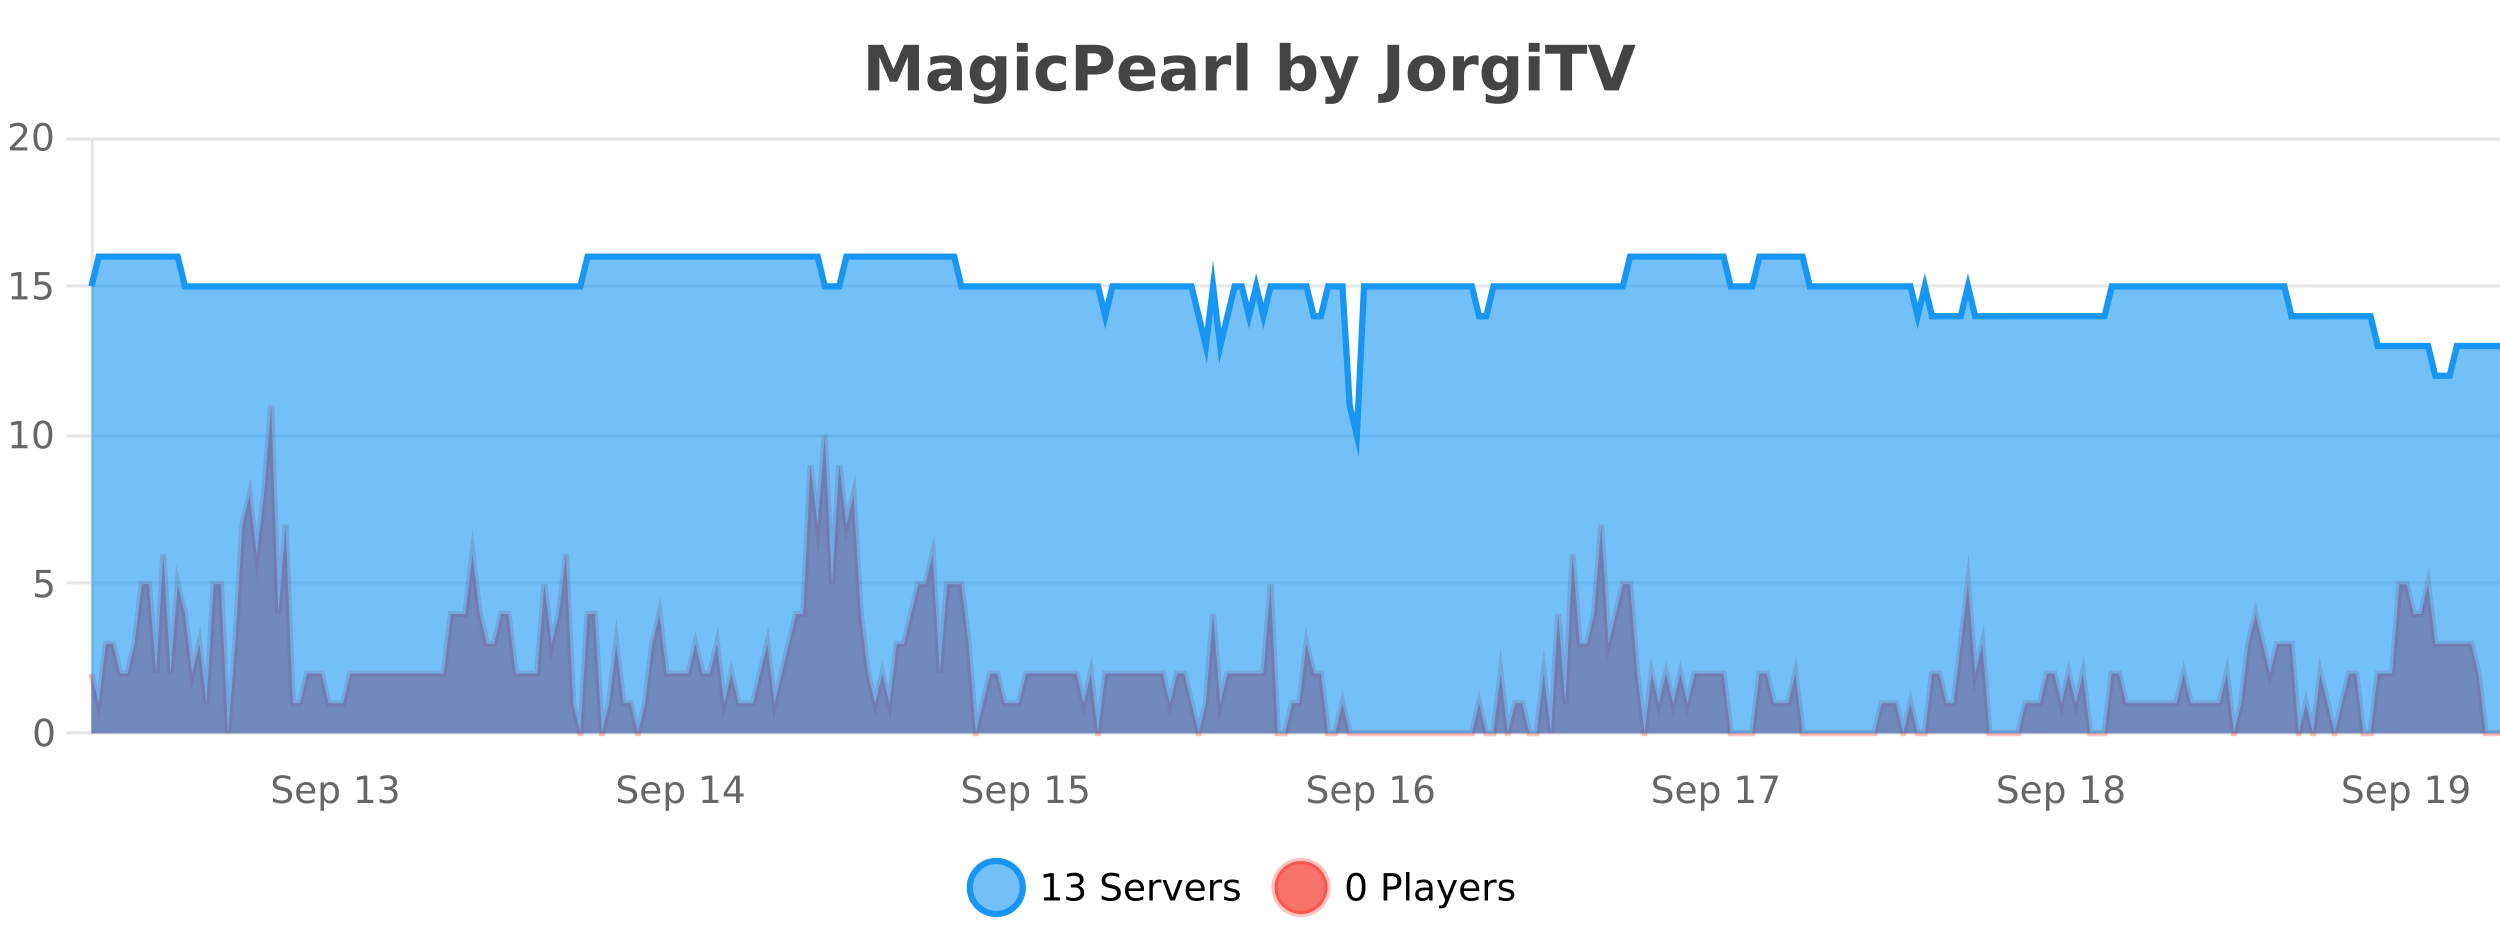 <?xml version="1.0" encoding="UTF-8"?>
<svg xmlns="http://www.w3.org/2000/svg" xmlns:xlink="http://www.w3.org/1999/xlink" width="800pt" height="300pt" viewBox="0 0 800 300" version="1.1">
<defs>
<clipPath id="clip1">
  <path d="M 282 263 L 356 263 L 356 300 L 282 300 Z M 282 263 "/>
</clipPath>
<clipPath id="clip2">
  <path d="M 379 263 L 454 263 L 454 300 L 379 300 Z M 379 263 "/>
</clipPath>
<clipPath id="clip3">
  <path d="M 29.27 129 L 800 129 L 800 234.602 L 29.27 234.602 Z M 29.27 129 "/>
</clipPath>
<clipPath id="clip4">
  <path d="M 28.27 101 L 800 101 L 800 235.602 L 28.27 235.602 Z M 28.27 101 "/>
</clipPath>
<clipPath id="clip5">
  <path d="M 29.27 82 L 800 82 L 800 234.602 L 29.27 234.602 Z M 29.27 82 "/>
</clipPath>
<clipPath id="clip6">
  <path d="M 28.27 53 L 800 53 L 800 168 L 28.27 168 Z M 28.27 53 "/>
</clipPath>
</defs>
<g id="surface2173896">
<rect x="0" y="0" width="800" height="300" style="fill:rgb(100%,100%,100%);fill-opacity:1;stroke:none;"/>
<path style="fill:none;stroke-width:1;stroke-linecap:butt;stroke-linejoin:miter;stroke:rgb(0%,0%,0%);stroke-opacity:0.098;stroke-miterlimit:10;" d="M 30 234.5 L 800 234.5 "/>
<path style="fill:none;stroke-width:1;stroke-linecap:butt;stroke-linejoin:miter;stroke:rgb(0%,0%,0%);stroke-opacity:0.098;stroke-miterlimit:10;" d="M 21.27 234.5 L 29 234.5 "/>
<path style="fill:none;stroke-width:1;stroke-linecap:butt;stroke-linejoin:miter;stroke:rgb(0%,0%,0%);stroke-opacity:0.098;stroke-miterlimit:10;" d="M 30 186.5 L 800 186.5 "/>
<path style="fill:none;stroke-width:1;stroke-linecap:butt;stroke-linejoin:miter;stroke:rgb(0%,0%,0%);stroke-opacity:0.098;stroke-miterlimit:10;" d="M 21.27 186.5 L 29 186.5 "/>
<path style="fill:none;stroke-width:1;stroke-linecap:butt;stroke-linejoin:miter;stroke:rgb(0%,0%,0%);stroke-opacity:0.098;stroke-miterlimit:10;" d="M 30 139.5 L 800 139.5 "/>
<path style="fill:none;stroke-width:1;stroke-linecap:butt;stroke-linejoin:miter;stroke:rgb(0%,0%,0%);stroke-opacity:0.098;stroke-miterlimit:10;" d="M 21.27 139.5 L 29 139.5 "/>
<path style="fill:none;stroke-width:1;stroke-linecap:butt;stroke-linejoin:miter;stroke:rgb(0%,0%,0%);stroke-opacity:0.098;stroke-miterlimit:10;" d="M 30 91.5 L 800 91.5 "/>
<path style="fill:none;stroke-width:1;stroke-linecap:butt;stroke-linejoin:miter;stroke:rgb(0%,0%,0%);stroke-opacity:0.098;stroke-miterlimit:10;" d="M 21.27 91.5 L 29 91.5 "/>
<path style="fill:none;stroke-width:1;stroke-linecap:butt;stroke-linejoin:miter;stroke:rgb(0%,0%,0%);stroke-opacity:0.098;stroke-miterlimit:10;" d="M 30 44.5 L 800 44.5 "/>
<path style="fill:none;stroke-width:1;stroke-linecap:butt;stroke-linejoin:miter;stroke:rgb(0%,0%,0%);stroke-opacity:0.098;stroke-miterlimit:10;" d="M 21.27 44.5 L 29 44.5 "/>
<path style=" stroke:none;fill-rule:nonzero;fill:rgb(9.02%,58.824%,95.294%);fill-opacity:0.6;" d="M 327.305 284 C 327.305 288.688 323.508 292.484 318.82 292.484 C 314.133 292.484 310.336 288.688 310.336 284 C 310.336 279.312 314.133 275.516 318.82 275.516 C 323.508 275.516 327.305 279.312 327.305 284 Z M 327.305 284 "/>
<g clip-path="url(#clip1)" clip-rule="nonzero">
<path style="fill:none;stroke-width:2;stroke-linecap:butt;stroke-linejoin:miter;stroke:rgb(9.02%,58.824%,95.294%);stroke-opacity:1;stroke-miterlimit:10;" d="M 327.305 284 C 327.305 288.688 323.508 292.484 318.82 292.484 C 314.133 292.484 310.336 288.688 310.336 284 C 310.336 279.312 314.133 275.516 318.82 275.516 C 323.508 275.516 327.305 279.312 327.305 284 Z M 327.305 284 "/>
</g>
<path style=" stroke:none;fill-rule:nonzero;fill:rgb(0%,0%,0%);fill-opacity:1;" d="M 334.117 287.156 L 336.055 287.156 L 336.055 280.484 L 333.945 280.906 L 333.945 279.828 L 336.039 279.406 L 337.227 279.406 L 337.227 287.156 L 339.164 287.156 L 339.164 288.156 L 334.117 288.156 Z M 345.145 283.438 C 345.707 283.562 346.145 283.82 346.457 284.203 C 346.777 284.578 346.941 285.047 346.941 285.609 C 346.941 286.477 346.645 287.148 346.051 287.625 C 345.457 288.094 344.613 288.328 343.52 288.328 C 343.152 288.328 342.773 288.289 342.379 288.219 C 341.992 288.148 341.598 288.039 341.191 287.891 L 341.191 286.75 C 341.512 286.938 341.867 287.086 342.254 287.188 C 342.648 287.281 343.059 287.328 343.488 287.328 C 344.227 287.328 344.789 287.184 345.176 286.891 C 345.57 286.602 345.77 286.172 345.77 285.609 C 345.77 285.102 345.586 284.699 345.223 284.406 C 344.855 284.117 344.355 283.969 343.723 283.969 L 342.691 283.969 L 342.691 283 L 343.77 283 C 344.34 283 344.785 282.887 345.098 282.656 C 345.41 282.418 345.566 282.078 345.566 281.641 C 345.566 281.195 345.402 280.852 345.082 280.609 C 344.77 280.371 344.316 280.25 343.723 280.25 C 343.387 280.25 343.035 280.289 342.66 280.359 C 342.293 280.422 341.887 280.527 341.441 280.672 L 341.441 279.625 C 341.898 279.5 342.32 279.406 342.707 279.344 C 343.102 279.281 343.473 279.25 343.816 279.25 C 344.723 279.25 345.434 279.453 345.957 279.859 C 346.477 280.266 346.738 280.82 346.738 281.516 C 346.738 282.008 346.598 282.418 346.316 282.75 C 346.043 283.086 345.652 283.312 345.145 283.438 Z M 358.141 279.688 L 358.141 280.844 C 357.691 280.637 357.266 280.48 356.859 280.375 C 356.461 280.262 356.082 280.203 355.719 280.203 C 355.07 280.203 354.57 280.328 354.219 280.578 C 353.875 280.828 353.703 281.188 353.703 281.656 C 353.703 282.043 353.816 282.336 354.047 282.531 C 354.273 282.73 354.719 282.887 355.375 283 L 356.078 283.156 C 356.961 283.324 357.613 283.621 358.031 284.047 C 358.457 284.465 358.672 285.027 358.672 285.734 C 358.672 286.59 358.383 287.234 357.812 287.672 C 357.25 288.109 356.414 288.328 355.312 288.328 C 354.906 288.328 354.469 288.281 354 288.188 C 353.531 288.094 353.047 287.953 352.547 287.766 L 352.547 286.547 C 353.023 286.82 353.492 287.023 353.953 287.156 C 354.422 287.293 354.875 287.359 355.312 287.359 C 355.988 287.359 356.508 287.23 356.875 286.969 C 357.25 286.699 357.438 286.32 357.438 285.828 C 357.438 285.402 357.301 285.07 357.031 284.828 C 356.77 284.578 356.336 284.398 355.734 284.281 L 355.016 284.141 C 354.129 283.965 353.488 283.688 353.094 283.312 C 352.707 282.938 352.516 282.418 352.516 281.75 C 352.516 280.969 352.785 280.359 353.328 279.922 C 353.867 279.477 354.617 279.25 355.578 279.25 C 355.992 279.25 356.41 279.289 356.828 279.359 C 357.254 279.434 357.691 279.543 358.141 279.688 Z M 366.086 284.609 L 366.086 285.125 L 361.117 285.125 C 361.168 285.875 361.391 286.445 361.789 286.828 C 362.195 287.215 362.75 287.406 363.461 287.406 C 363.875 287.406 364.277 287.359 364.664 287.266 C 365.059 287.164 365.449 287.008 365.836 286.797 L 365.836 287.828 C 365.438 287.984 365.039 288.105 364.633 288.188 C 364.227 288.281 363.812 288.328 363.398 288.328 C 362.355 288.328 361.527 288.027 360.914 287.422 C 360.297 286.809 359.992 285.98 359.992 284.938 C 359.992 283.867 360.281 283.016 360.867 282.391 C 361.449 281.758 362.23 281.438 363.211 281.438 C 364.094 281.438 364.793 281.727 365.305 282.297 C 365.824 282.859 366.086 283.633 366.086 284.609 Z M 365.008 284.281 C 364.996 283.699 364.828 283.23 364.508 282.875 C 364.184 282.523 363.758 282.344 363.227 282.344 C 362.621 282.344 362.137 282.516 361.773 282.859 C 361.418 283.203 361.215 283.684 361.164 284.297 Z M 371.656 282.594 C 371.531 282.531 371.395 282.484 371.25 282.453 C 371.113 282.414 370.957 282.391 370.781 282.391 C 370.176 282.391 369.707 282.59 369.375 282.984 C 369.051 283.383 368.891 283.953 368.891 284.703 L 368.891 288.156 L 367.812 288.156 L 367.812 281.594 L 368.891 281.594 L 368.891 282.609 C 369.117 282.215 369.414 281.922 369.781 281.734 C 370.145 281.539 370.586 281.438 371.109 281.438 C 371.18 281.438 371.258 281.445 371.344 281.453 C 371.438 281.465 371.535 281.48 371.641 281.5 Z M 372.012 281.594 L 373.152 281.594 L 375.199 287.094 L 377.262 281.594 L 378.402 281.594 L 375.934 288.156 L 374.465 288.156 Z M 385.504 284.609 L 385.504 285.125 L 380.535 285.125 C 380.586 285.875 380.809 286.445 381.207 286.828 C 381.613 287.215 382.168 287.406 382.879 287.406 C 383.293 287.406 383.695 287.359 384.082 287.266 C 384.477 287.164 384.867 287.008 385.254 286.797 L 385.254 287.828 C 384.855 287.984 384.457 288.105 384.051 288.188 C 383.645 288.281 383.23 288.328 382.816 288.328 C 381.773 288.328 380.945 288.027 380.332 287.422 C 379.715 286.809 379.41 285.98 379.41 284.938 C 379.41 283.867 379.699 283.016 380.285 282.391 C 380.867 281.758 381.648 281.438 382.629 281.438 C 383.512 281.438 384.211 281.727 384.723 282.297 C 385.242 282.859 385.504 283.633 385.504 284.609 Z M 384.426 284.281 C 384.414 283.699 384.246 283.23 383.926 282.875 C 383.602 282.523 383.176 282.344 382.645 282.344 C 382.039 282.344 381.555 282.516 381.191 282.859 C 380.836 283.203 380.633 283.684 380.582 284.297 Z M 391.074 282.594 C 390.949 282.531 390.812 282.484 390.668 282.453 C 390.531 282.414 390.375 282.391 390.199 282.391 C 389.594 282.391 389.125 282.59 388.793 282.984 C 388.469 283.383 388.309 283.953 388.309 284.703 L 388.309 288.156 L 387.23 288.156 L 387.23 281.594 L 388.309 281.594 L 388.309 282.609 C 388.535 282.215 388.832 281.922 389.199 281.734 C 389.562 281.539 390.004 281.438 390.527 281.438 C 390.598 281.438 390.676 281.445 390.762 281.453 C 390.855 281.465 390.953 281.48 391.059 281.5 Z M 396.383 281.781 L 396.383 282.812 C 396.078 282.656 395.762 282.543 395.43 282.469 C 395.105 282.387 394.766 282.344 394.414 282.344 C 393.883 282.344 393.48 282.43 393.211 282.594 C 392.938 282.75 392.805 282.996 392.805 283.328 C 392.805 283.578 392.898 283.777 393.086 283.922 C 393.281 284.059 393.672 284.188 394.258 284.312 L 394.617 284.406 C 395.387 284.562 395.934 284.793 396.258 285.094 C 396.578 285.398 396.742 285.812 396.742 286.344 C 396.742 286.961 396.496 287.445 396.008 287.797 C 395.527 288.152 394.867 288.328 394.023 288.328 C 393.668 288.328 393.297 288.289 392.914 288.219 C 392.539 288.156 392.141 288.059 391.727 287.922 L 391.727 286.797 C 392.121 287.008 392.512 287.164 392.898 287.266 C 393.281 287.371 393.668 287.422 394.055 287.422 C 394.555 287.422 394.938 287.34 395.211 287.172 C 395.492 286.996 395.633 286.746 395.633 286.422 C 395.633 286.133 395.531 285.906 395.336 285.75 C 395.137 285.594 394.703 285.445 394.039 285.297 L 393.664 285.219 C 392.996 285.074 392.512 284.855 392.211 284.562 C 391.918 284.273 391.773 283.875 391.773 283.375 C 391.773 282.75 391.992 282.273 392.43 281.938 C 392.867 281.605 393.484 281.438 394.289 281.438 C 394.684 281.438 395.059 281.469 395.414 281.531 C 395.766 281.586 396.09 281.668 396.383 281.781 Z M 328.82 277.016 "/>
<path style=" stroke:none;fill-rule:nonzero;fill:rgb(96.863%,44.706%,40.784%);fill-opacity:1;" d="M 424.809 284 C 424.809 288.688 421.008 292.484 416.32 292.484 C 411.637 292.484 407.836 288.688 407.836 284 C 407.836 279.312 411.637 275.516 416.32 275.516 C 421.008 275.516 424.809 279.312 424.809 284 Z M 424.809 284 "/>
<g clip-path="url(#clip2)" clip-rule="nonzero">
<path style="fill:none;stroke-width:2;stroke-linecap:butt;stroke-linejoin:miter;stroke:rgb(100%,4.706%,0%);stroke-opacity:0.247;stroke-miterlimit:10;" d="M 424.809 284 C 424.809 288.688 421.008 292.484 416.32 292.484 C 411.637 292.484 407.836 288.688 407.836 284 C 407.836 279.312 411.637 275.516 416.32 275.516 C 421.008 275.516 424.809 279.312 424.809 284 Z M 424.809 284 "/>
</g>
<path style=" stroke:none;fill-rule:nonzero;fill:rgb(0%,0%,0%);fill-opacity:1;" d="M 433.945 280.188 C 433.34 280.188 432.883 280.492 432.57 281.094 C 432.266 281.688 432.117 282.59 432.117 283.797 C 432.117 284.996 432.266 285.898 432.57 286.5 C 432.883 287.094 433.34 287.391 433.945 287.391 C 434.559 287.391 435.016 287.094 435.32 286.5 C 435.633 285.898 435.789 284.996 435.789 283.797 C 435.789 282.59 435.633 281.688 435.32 281.094 C 435.016 280.492 434.559 280.188 433.945 280.188 Z M 433.945 279.25 C 434.922 279.25 435.672 279.641 436.195 280.422 C 436.715 281.195 436.977 282.32 436.977 283.797 C 436.977 285.266 436.715 286.391 436.195 287.172 C 435.672 287.945 434.922 288.328 433.945 288.328 C 432.965 288.328 432.215 287.945 431.695 287.172 C 431.184 286.391 430.93 285.266 430.93 283.797 C 430.93 282.32 431.184 281.195 431.695 280.422 C 432.215 279.641 432.965 279.25 433.945 279.25 Z M 443.945 280.375 L 443.945 283.672 L 445.43 283.672 C 445.98 283.672 446.406 283.531 446.711 283.25 C 447.012 282.961 447.164 282.547 447.164 282.016 C 447.164 281.496 447.012 281.094 446.711 280.812 C 446.406 280.523 445.98 280.375 445.43 280.375 Z M 442.758 279.406 L 445.43 279.406 C 446.418 279.406 447.164 279.633 447.664 280.078 C 448.164 280.516 448.414 281.164 448.414 282.016 C 448.414 282.883 448.164 283.539 447.664 283.984 C 447.164 284.422 446.418 284.641 445.43 284.641 L 443.945 284.641 L 443.945 288.156 L 442.758 288.156 Z M 449.945 279.031 L 451.023 279.031 L 451.023 288.156 L 449.945 288.156 Z M 456.266 284.859 C 455.398 284.859 454.797 284.961 454.453 285.156 C 454.117 285.355 453.953 285.695 453.953 286.172 C 453.953 286.559 454.078 286.867 454.328 287.094 C 454.586 287.312 454.93 287.422 455.359 287.422 C 455.961 287.422 456.441 287.215 456.797 286.797 C 457.16 286.371 457.344 285.805 457.344 285.094 L 457.344 284.859 Z M 458.422 284.406 L 458.422 288.156 L 457.344 288.156 L 457.344 287.156 C 457.094 287.555 456.785 287.852 456.422 288.047 C 456.055 288.234 455.609 288.328 455.078 288.328 C 454.398 288.328 453.863 288.141 453.469 287.766 C 453.07 287.383 452.875 286.875 452.875 286.25 C 452.875 285.512 453.117 284.953 453.609 284.578 C 454.109 284.203 454.848 284.016 455.828 284.016 L 457.344 284.016 L 457.344 283.906 C 457.344 283.406 457.176 283.023 456.844 282.75 C 456.52 282.48 456.066 282.344 455.484 282.344 C 455.109 282.344 454.738 282.391 454.375 282.484 C 454.02 282.578 453.68 282.715 453.359 282.891 L 453.359 281.891 C 453.754 281.734 454.133 281.621 454.5 281.547 C 454.875 281.477 455.238 281.438 455.594 281.438 C 456.539 281.438 457.25 281.684 457.719 282.172 C 458.188 282.664 458.422 283.406 458.422 284.406 Z M 463.367 288.766 C 463.062 289.547 462.766 290.055 462.477 290.297 C 462.184 290.535 461.797 290.656 461.32 290.656 L 460.461 290.656 L 460.461 289.75 L 461.086 289.75 C 461.387 289.75 461.617 289.676 461.773 289.531 C 461.938 289.395 462.121 289.066 462.32 288.547 L 462.523 288.047 L 459.867 281.594 L 461.008 281.594 L 463.055 286.719 L 465.117 281.594 L 466.258 281.594 Z M 473.359 284.609 L 473.359 285.125 L 468.391 285.125 C 468.441 285.875 468.664 286.445 469.062 286.828 C 469.469 287.215 470.023 287.406 470.734 287.406 C 471.148 287.406 471.551 287.359 471.938 287.266 C 472.332 287.164 472.723 287.008 473.109 286.797 L 473.109 287.828 C 472.711 287.984 472.312 288.105 471.906 288.188 C 471.5 288.281 471.086 288.328 470.672 288.328 C 469.629 288.328 468.801 288.027 468.188 287.422 C 467.57 286.809 467.266 285.98 467.266 284.938 C 467.266 283.867 467.555 283.016 468.141 282.391 C 468.723 281.758 469.504 281.438 470.484 281.438 C 471.367 281.438 472.066 281.727 472.578 282.297 C 473.098 282.859 473.359 283.633 473.359 284.609 Z M 472.281 284.281 C 472.27 283.699 472.102 283.23 471.781 282.875 C 471.457 282.523 471.031 282.344 470.5 282.344 C 469.895 282.344 469.41 282.516 469.047 282.859 C 468.691 283.203 468.488 283.684 468.438 284.297 Z M 478.93 282.594 C 478.805 282.531 478.668 282.484 478.523 282.453 C 478.387 282.414 478.23 282.391 478.055 282.391 C 477.449 282.391 476.98 282.59 476.648 282.984 C 476.324 283.383 476.164 283.953 476.164 284.703 L 476.164 288.156 L 475.086 288.156 L 475.086 281.594 L 476.164 281.594 L 476.164 282.609 C 476.391 282.215 476.688 281.922 477.055 281.734 C 477.418 281.539 477.859 281.438 478.383 281.438 C 478.453 281.438 478.531 281.445 478.617 281.453 C 478.711 281.465 478.809 281.48 478.914 281.5 Z M 484.238 281.781 L 484.238 282.812 C 483.934 282.656 483.617 282.543 483.285 282.469 C 482.961 282.387 482.621 282.344 482.27 282.344 C 481.738 282.344 481.336 282.43 481.066 282.594 C 480.793 282.75 480.66 282.996 480.66 283.328 C 480.66 283.578 480.754 283.777 480.941 283.922 C 481.137 284.059 481.527 284.188 482.113 284.312 L 482.473 284.406 C 483.242 284.562 483.789 284.793 484.113 285.094 C 484.434 285.398 484.598 285.812 484.598 286.344 C 484.598 286.961 484.352 287.445 483.863 287.797 C 483.383 288.152 482.723 288.328 481.879 288.328 C 481.523 288.328 481.152 288.289 480.77 288.219 C 480.395 288.156 479.996 288.059 479.582 287.922 L 479.582 286.797 C 479.977 287.008 480.367 287.164 480.754 287.266 C 481.137 287.371 481.523 287.422 481.91 287.422 C 482.41 287.422 482.793 287.34 483.066 287.172 C 483.348 286.996 483.488 286.746 483.488 286.422 C 483.488 286.133 483.387 285.906 483.191 285.75 C 482.992 285.594 482.559 285.445 481.895 285.297 L 481.52 285.219 C 480.852 285.074 480.367 284.855 480.066 284.562 C 479.773 284.273 479.629 283.875 479.629 283.375 C 479.629 282.75 479.848 282.273 480.285 281.938 C 480.723 281.605 481.34 281.438 482.145 281.438 C 482.539 281.438 482.914 281.469 483.27 281.531 C 483.621 281.586 483.945 281.668 484.238 281.781 Z M 426.32 277.016 "/>
<path style=" stroke:none;fill-rule:nonzero;fill:rgb(26.667%,26.667%,26.667%);fill-opacity:1;" d="M 277.844 14.344 L 282.625 14.344 L 285.938 22.141 L 289.281 14.344 L 294.062 14.344 L 294.062 28.922 L 290.5 28.922 L 290.5 18.25 L 287.141 26.125 L 284.766 26.125 L 281.406 18.25 L 281.406 28.922 L 277.844 28.922 Z M 302.48 24 C 301.75 24 301.203 24.125 300.84 24.375 C 300.473 24.617 300.293 24.98 300.293 25.469 C 300.293 25.906 300.438 26.25 300.73 26.5 C 301.031 26.75 301.441 26.875 301.965 26.875 C 302.621 26.875 303.172 26.641 303.621 26.172 C 304.078 25.703 304.309 25.117 304.309 24.406 L 304.309 24 Z M 307.824 22.688 L 307.824 28.922 L 304.309 28.922 L 304.309 27.297 C 303.84 27.965 303.309 28.449 302.715 28.75 C 302.129 29.051 301.418 29.203 300.574 29.203 C 299.449 29.203 298.531 28.875 297.824 28.219 C 297.113 27.555 296.762 26.695 296.762 25.641 C 296.762 24.359 297.199 23.422 298.074 22.828 C 298.957 22.227 300.348 21.922 302.246 21.922 L 304.309 21.922 L 304.309 21.641 C 304.309 21.09 304.09 20.688 303.652 20.438 C 303.215 20.18 302.531 20.047 301.605 20.047 C 300.855 20.047 300.156 20.125 299.512 20.281 C 298.863 20.43 298.266 20.648 297.715 20.938 L 297.715 18.281 C 298.465 18.094 299.215 17.953 299.965 17.859 C 300.723 17.766 301.484 17.719 302.246 17.719 C 304.215 17.719 305.637 18.109 306.512 18.891 C 307.387 19.664 307.824 20.93 307.824 22.688 Z M 318.523 27.062 C 318.043 27.699 317.512 28.168 316.93 28.469 C 316.344 28.773 315.672 28.922 314.914 28.922 C 313.578 28.922 312.477 28.398 311.602 27.344 C 310.734 26.293 310.305 24.953 310.305 23.328 C 310.305 21.695 310.734 20.355 311.602 19.312 C 312.477 18.262 313.578 17.734 314.914 17.734 C 315.672 17.734 316.344 17.887 316.93 18.188 C 317.512 18.492 318.043 18.965 318.523 19.609 L 318.523 17.984 L 322.039 17.984 L 322.039 27.812 C 322.039 29.57 321.48 30.914 320.367 31.844 C 319.262 32.77 317.652 33.234 315.539 33.234 C 314.859 33.234 314.199 33.18 313.555 33.078 C 312.918 32.973 312.277 32.816 311.633 32.609 L 311.633 29.875 C 312.246 30.227 312.844 30.488 313.43 30.656 C 314.012 30.832 314.602 30.922 315.195 30.922 C 316.34 30.922 317.18 30.672 317.711 30.172 C 318.25 29.672 318.523 28.887 318.523 27.812 Z M 316.211 20.266 C 315.492 20.266 314.93 20.531 314.523 21.062 C 314.117 21.594 313.914 22.352 313.914 23.328 C 313.914 24.328 314.105 25.09 314.492 25.609 C 314.887 26.121 315.461 26.375 316.211 26.375 C 316.938 26.375 317.508 26.109 317.914 25.578 C 318.32 25.047 318.523 24.297 318.523 23.328 C 318.523 22.352 318.32 21.594 317.914 21.062 C 317.508 20.531 316.938 20.266 316.211 20.266 Z M 325.402 17.984 L 328.887 17.984 L 328.887 28.922 L 325.402 28.922 Z M 325.402 13.719 L 328.887 13.719 L 328.887 16.578 L 325.402 16.578 Z M 341.086 18.328 L 341.086 21.172 C 340.617 20.852 340.141 20.609 339.664 20.453 C 339.184 20.297 338.684 20.219 338.164 20.219 C 337.195 20.219 336.434 20.508 335.883 21.078 C 335.34 21.641 335.07 22.438 335.07 23.469 C 335.07 24.492 335.34 25.289 335.883 25.859 C 336.434 26.422 337.195 26.703 338.164 26.703 C 338.715 26.703 339.234 26.625 339.727 26.469 C 340.215 26.305 340.668 26.059 341.086 25.734 L 341.086 28.594 C 340.543 28.805 339.992 28.953 339.43 29.047 C 338.867 29.148 338.297 29.203 337.727 29.203 C 335.758 29.203 334.215 28.699 333.102 27.688 C 331.984 26.68 331.43 25.273 331.43 23.469 C 331.43 21.656 331.984 20.246 333.102 19.234 C 334.215 18.227 335.758 17.719 337.727 17.719 C 338.297 17.719 338.859 17.773 339.414 17.875 C 339.977 17.969 340.531 18.121 341.086 18.328 Z M 344.27 14.344 L 350.504 14.344 C 352.355 14.344 353.777 14.758 354.77 15.578 C 355.77 16.402 356.27 17.574 356.27 19.094 C 356.27 20.625 355.77 21.805 354.77 22.625 C 353.777 23.449 352.355 23.859 350.504 23.859 L 348.02 23.859 L 348.02 28.922 L 344.27 28.922 Z M 348.02 17.062 L 348.02 21.141 L 350.098 21.141 C 350.824 21.141 351.387 20.965 351.785 20.609 C 352.191 20.258 352.395 19.75 352.395 19.094 C 352.395 18.449 352.191 17.949 351.785 17.594 C 351.387 17.242 350.824 17.062 350.098 17.062 Z M 369.68 23.422 L 369.68 24.422 L 361.508 24.422 C 361.59 25.246 361.887 25.859 362.398 26.266 C 362.906 26.672 363.617 26.875 364.523 26.875 C 365.262 26.875 366.016 26.766 366.789 26.547 C 367.559 26.328 368.352 26 369.164 25.562 L 369.164 28.25 C 368.34 28.562 367.512 28.797 366.68 28.953 C 365.855 29.117 365.031 29.203 364.211 29.203 C 362.23 29.203 360.688 28.703 359.586 27.703 C 358.492 26.695 357.945 25.281 357.945 23.469 C 357.945 21.68 358.48 20.273 359.555 19.25 C 360.637 18.23 362.121 17.719 364.008 17.719 C 365.727 17.719 367.102 18.242 368.133 19.281 C 369.164 20.312 369.68 21.695 369.68 23.422 Z M 366.086 22.266 C 366.086 21.602 365.891 21.062 365.508 20.656 C 365.121 20.25 364.617 20.047 363.992 20.047 C 363.312 20.047 362.762 20.242 362.336 20.625 C 361.918 21 361.656 21.547 361.555 22.266 Z M 377.227 24 C 376.496 24 375.949 24.125 375.586 24.375 C 375.219 24.617 375.039 24.98 375.039 25.469 C 375.039 25.906 375.184 26.25 375.477 26.5 C 375.777 26.75 376.188 26.875 376.711 26.875 C 377.367 26.875 377.918 26.641 378.367 26.172 C 378.824 25.703 379.055 25.117 379.055 24.406 L 379.055 24 Z M 382.57 22.688 L 382.57 28.922 L 379.055 28.922 L 379.055 27.297 C 378.586 27.965 378.055 28.449 377.461 28.75 C 376.875 29.051 376.164 29.203 375.32 29.203 C 374.195 29.203 373.277 28.875 372.57 28.219 C 371.859 27.555 371.508 26.695 371.508 25.641 C 371.508 24.359 371.945 23.422 372.82 22.828 C 373.703 22.227 375.094 21.922 376.992 21.922 L 379.055 21.922 L 379.055 21.641 C 379.055 21.09 378.836 20.688 378.398 20.438 C 377.961 20.18 377.277 20.047 376.352 20.047 C 375.602 20.047 374.902 20.125 374.258 20.281 C 373.609 20.43 373.012 20.648 372.461 20.938 L 372.461 18.281 C 373.211 18.094 373.961 17.953 374.711 17.859 C 375.469 17.766 376.23 17.719 376.992 17.719 C 378.961 17.719 380.383 18.109 381.258 18.891 C 382.133 19.664 382.57 20.93 382.57 22.688 Z M 393.957 20.969 C 393.645 20.824 393.336 20.719 393.035 20.656 C 392.73 20.586 392.43 20.547 392.129 20.547 C 391.223 20.547 390.523 20.836 390.035 21.406 C 389.555 21.98 389.316 22.805 389.316 23.875 L 389.316 28.922 L 385.832 28.922 L 385.832 17.984 L 389.316 17.984 L 389.316 19.781 C 389.762 19.062 390.277 18.543 390.863 18.219 C 391.445 17.887 392.145 17.719 392.957 17.719 C 393.082 17.719 393.211 17.727 393.348 17.734 C 393.48 17.746 393.68 17.766 393.941 17.797 Z M 395.695 13.719 L 399.18 13.719 L 399.18 28.922 L 395.695 28.922 Z M 415.328 26.672 C 416.078 26.672 416.648 26.402 417.047 25.859 C 417.441 25.309 417.641 24.512 417.641 23.469 C 417.641 22.43 417.441 21.637 417.047 21.094 C 416.648 20.543 416.078 20.266 415.328 20.266 C 414.578 20.266 414 20.543 413.594 21.094 C 413.195 21.637 413 22.43 413 23.469 C 413 24.5 413.195 25.293 413.594 25.844 C 414 26.398 414.578 26.672 415.328 26.672 Z M 413 19.578 C 413.488 18.945 414.023 18.477 414.609 18.172 C 415.191 17.871 415.863 17.719 416.625 17.719 C 417.977 17.719 419.086 18.258 419.953 19.328 C 420.816 20.402 421.25 21.781 421.25 23.469 C 421.25 25.148 420.816 26.523 419.953 27.594 C 419.086 28.668 417.977 29.203 416.625 29.203 C 415.863 29.203 415.191 29.051 414.609 28.75 C 414.023 28.449 413.488 27.98 413 27.344 L 413 28.922 L 409.516 28.922 L 409.516 13.719 L 413 13.719 Z M 422.391 17.984 L 425.875 17.984 L 428.828 25.406 L 431.328 17.984 L 434.812 17.984 L 430.219 29.953 C 429.758 31.172 429.219 32.02 428.594 32.5 C 427.977 32.988 427.172 33.234 426.172 33.234 L 424.141 33.234 L 424.141 30.938 L 425.234 30.938 C 425.828 30.938 426.258 30.844 426.531 30.656 C 426.801 30.469 427.008 30.129 427.156 29.641 L 427.266 29.344 Z M 443.984 14.344 L 447.734 14.344 L 447.734 27.5 C 447.734 29.32 447.238 30.68 446.25 31.578 C 445.27 32.473 443.781 32.922 441.781 32.922 L 441.016 32.922 L 441.016 30.078 L 441.609 30.078 C 442.391 30.078 442.977 29.859 443.375 29.422 C 443.781 28.992 443.984 28.355 443.984 27.5 Z M 456.477 20.219 C 455.695 20.219 455.102 20.5 454.695 21.062 C 454.289 21.617 454.086 22.418 454.086 23.469 C 454.086 24.512 454.289 25.312 454.695 25.875 C 455.102 26.43 455.695 26.703 456.477 26.703 C 457.234 26.703 457.812 26.43 458.211 25.875 C 458.617 25.312 458.82 24.512 458.82 23.469 C 458.82 22.418 458.617 21.617 458.211 21.062 C 457.812 20.5 457.234 20.219 456.477 20.219 Z M 456.477 17.719 C 458.352 17.719 459.812 18.23 460.867 19.25 C 461.93 20.262 462.461 21.668 462.461 23.469 C 462.461 25.262 461.93 26.668 460.867 27.688 C 459.812 28.699 458.352 29.203 456.477 29.203 C 454.578 29.203 453.102 28.699 452.039 27.688 C 450.977 26.668 450.445 25.262 450.445 23.469 C 450.445 21.668 450.977 20.262 452.039 19.25 C 453.102 18.23 454.578 17.719 456.477 17.719 Z M 473.137 20.969 C 472.824 20.824 472.516 20.719 472.215 20.656 C 471.91 20.586 471.609 20.547 471.309 20.547 C 470.402 20.547 469.703 20.836 469.215 21.406 C 468.734 21.98 468.496 22.805 468.496 23.875 L 468.496 28.922 L 465.012 28.922 L 465.012 17.984 L 468.496 17.984 L 468.496 19.781 C 468.941 19.062 469.457 18.543 470.043 18.219 C 470.625 17.887 471.324 17.719 472.137 17.719 C 472.262 17.719 472.391 17.727 472.527 17.734 C 472.66 17.746 472.859 17.766 473.121 17.797 Z M 482.312 27.062 C 481.832 27.699 481.301 28.168 480.719 28.469 C 480.133 28.773 479.461 28.922 478.703 28.922 C 477.367 28.922 476.266 28.398 475.391 27.344 C 474.523 26.293 474.094 24.953 474.094 23.328 C 474.094 21.695 474.523 20.355 475.391 19.312 C 476.266 18.262 477.367 17.734 478.703 17.734 C 479.461 17.734 480.133 17.887 480.719 18.188 C 481.301 18.492 481.832 18.965 482.312 19.609 L 482.312 17.984 L 485.828 17.984 L 485.828 27.812 C 485.828 29.57 485.27 30.914 484.156 31.844 C 483.051 32.77 481.441 33.234 479.328 33.234 C 478.648 33.234 477.988 33.18 477.344 33.078 C 476.707 32.973 476.066 32.816 475.422 32.609 L 475.422 29.875 C 476.035 30.227 476.633 30.488 477.219 30.656 C 477.801 30.832 478.391 30.922 478.984 30.922 C 480.129 30.922 480.969 30.672 481.5 30.172 C 482.039 29.672 482.312 28.887 482.312 27.812 Z M 480 20.266 C 479.281 20.266 478.719 20.531 478.312 21.062 C 477.906 21.594 477.703 22.352 477.703 23.328 C 477.703 24.328 477.895 25.09 478.281 25.609 C 478.676 26.121 479.25 26.375 480 26.375 C 480.727 26.375 481.297 26.109 481.703 25.578 C 482.109 25.047 482.312 24.297 482.312 23.328 C 482.312 22.352 482.109 21.594 481.703 21.062 C 481.297 20.531 480.727 20.266 480 20.266 Z M 489.191 17.984 L 492.676 17.984 L 492.676 28.922 L 489.191 28.922 Z M 489.191 13.719 L 492.676 13.719 L 492.676 16.578 L 489.191 16.578 Z M 494.453 14.344 L 507.891 14.344 L 507.891 17.188 L 503.062 17.188 L 503.062 28.922 L 499.297 28.922 L 499.297 17.188 L 494.453 17.188 Z M 508.094 14.344 L 511.875 14.344 L 515.75 25.109 L 519.609 14.344 L 523.375 14.344 L 517.984 28.922 L 513.5 28.922 Z M 276 10.359 "/>
<path style="fill:none;stroke-width:1;stroke-linecap:butt;stroke-linejoin:miter;stroke:rgb(0%,0%,0%);stroke-opacity:0.098;stroke-miterlimit:10;" d="M 29 234.5 L 801 234.5 "/>
<path style=" stroke:none;fill-rule:nonzero;fill:rgb(40%,40%,40%);fill-opacity:1;" d="M 92.914 248.484 L 92.914 249.641 C 92.465 249.434 92.039 249.277 91.633 249.172 C 91.234 249.059 90.855 249 90.492 249 C 89.844 249 89.344 249.125 88.992 249.375 C 88.648 249.625 88.477 249.984 88.477 250.453 C 88.477 250.84 88.59 251.133 88.82 251.328 C 89.047 251.527 89.492 251.684 90.148 251.797 L 90.852 251.953 C 91.734 252.121 92.387 252.418 92.805 252.844 C 93.23 253.262 93.445 253.824 93.445 254.531 C 93.445 255.387 93.156 256.031 92.586 256.469 C 92.023 256.906 91.188 257.125 90.086 257.125 C 89.68 257.125 89.242 257.078 88.773 256.984 C 88.305 256.891 87.82 256.75 87.32 256.562 L 87.32 255.344 C 87.797 255.617 88.266 255.82 88.727 255.953 C 89.195 256.09 89.648 256.156 90.086 256.156 C 90.762 256.156 91.281 256.027 91.648 255.766 C 92.023 255.496 92.211 255.117 92.211 254.625 C 92.211 254.199 92.074 253.867 91.805 253.625 C 91.543 253.375 91.109 253.195 90.508 253.078 L 89.789 252.938 C 88.902 252.762 88.262 252.484 87.867 252.109 C 87.48 251.734 87.289 251.215 87.289 250.547 C 87.289 249.766 87.559 249.156 88.102 248.719 C 88.641 248.273 89.391 248.047 90.352 248.047 C 90.766 248.047 91.184 248.086 91.602 248.156 C 92.027 248.23 92.465 248.34 92.914 248.484 Z M 100.859 253.406 L 100.859 253.922 L 95.891 253.922 C 95.941 254.672 96.164 255.242 96.562 255.625 C 96.969 256.012 97.523 256.203 98.234 256.203 C 98.648 256.203 99.051 256.156 99.438 256.062 C 99.832 255.961 100.223 255.805 100.609 255.594 L 100.609 256.625 C 100.211 256.781 99.812 256.902 99.406 256.984 C 99 257.078 98.586 257.125 98.172 257.125 C 97.129 257.125 96.301 256.824 95.688 256.219 C 95.07 255.605 94.766 254.777 94.766 253.734 C 94.766 252.664 95.055 251.812 95.641 251.188 C 96.223 250.555 97.004 250.234 97.984 250.234 C 98.867 250.234 99.566 250.523 100.078 251.094 C 100.598 251.656 100.859 252.43 100.859 253.406 Z M 99.781 253.078 C 99.77 252.496 99.602 252.027 99.281 251.672 C 98.957 251.32 98.531 251.141 98 251.141 C 97.395 251.141 96.91 251.312 96.547 251.656 C 96.191 252 95.988 252.48 95.938 253.094 Z M 103.664 255.969 L 103.664 259.453 L 102.586 259.453 L 102.586 250.391 L 103.664 250.391 L 103.664 251.391 C 103.891 250.996 104.18 250.703 104.523 250.516 C 104.867 250.328 105.277 250.234 105.758 250.234 C 106.559 250.234 107.211 250.555 107.711 251.188 C 108.211 251.812 108.461 252.641 108.461 253.672 C 108.461 254.703 108.211 255.539 107.711 256.172 C 107.211 256.809 106.559 257.125 105.758 257.125 C 105.277 257.125 104.867 257.031 104.523 256.844 C 104.18 256.648 103.891 256.355 103.664 255.969 Z M 107.336 253.672 C 107.336 252.883 107.168 252.262 106.836 251.812 C 106.512 251.367 106.07 251.141 105.508 251.141 C 104.934 251.141 104.48 251.367 104.148 251.812 C 103.824 252.262 103.664 252.883 103.664 253.672 C 103.664 254.465 103.824 255.09 104.148 255.547 C 104.48 255.996 104.934 256.219 105.508 256.219 C 106.07 256.219 106.512 255.996 106.836 255.547 C 107.168 255.09 107.336 254.465 107.336 253.672 Z M 114.406 255.953 L 116.344 255.953 L 116.344 249.281 L 114.234 249.703 L 114.234 248.625 L 116.328 248.203 L 117.516 248.203 L 117.516 255.953 L 119.453 255.953 L 119.453 256.953 L 114.406 256.953 Z M 125.434 252.234 C 125.996 252.359 126.434 252.617 126.746 253 C 127.066 253.375 127.23 253.844 127.23 254.406 C 127.23 255.273 126.934 255.945 126.34 256.422 C 125.746 256.891 124.902 257.125 123.809 257.125 C 123.441 257.125 123.062 257.086 122.668 257.016 C 122.281 256.945 121.887 256.836 121.48 256.688 L 121.48 255.547 C 121.801 255.734 122.156 255.883 122.543 255.984 C 122.938 256.078 123.348 256.125 123.777 256.125 C 124.516 256.125 125.078 255.98 125.465 255.688 C 125.859 255.398 126.059 254.969 126.059 254.406 C 126.059 253.898 125.875 253.496 125.512 253.203 C 125.145 252.914 124.645 252.766 124.012 252.766 L 122.98 252.766 L 122.98 251.797 L 124.059 251.797 C 124.629 251.797 125.074 251.684 125.387 251.453 C 125.699 251.215 125.855 250.875 125.855 250.438 C 125.855 249.992 125.691 249.648 125.371 249.406 C 125.059 249.168 124.605 249.047 124.012 249.047 C 123.676 249.047 123.324 249.086 122.949 249.156 C 122.582 249.219 122.176 249.324 121.73 249.469 L 121.73 248.422 C 122.188 248.297 122.609 248.203 122.996 248.141 C 123.391 248.078 123.762 248.047 124.105 248.047 C 125.012 248.047 125.723 248.25 126.246 248.656 C 126.766 249.062 127.027 249.617 127.027 250.312 C 127.027 250.805 126.887 251.215 126.605 251.547 C 126.332 251.883 125.941 252.109 125.434 252.234 Z M 86.492 245.816 "/>
<path style=" stroke:none;fill-rule:nonzero;fill:rgb(40%,40%,40%);fill-opacity:1;" d="M 203.348 248.484 L 203.348 249.641 C 202.898 249.434 202.473 249.277 202.066 249.172 C 201.668 249.059 201.289 249 200.926 249 C 200.277 249 199.777 249.125 199.426 249.375 C 199.082 249.625 198.91 249.984 198.91 250.453 C 198.91 250.84 199.023 251.133 199.254 251.328 C 199.48 251.527 199.926 251.684 200.582 251.797 L 201.285 251.953 C 202.168 252.121 202.82 252.418 203.238 252.844 C 203.664 253.262 203.879 253.824 203.879 254.531 C 203.879 255.387 203.59 256.031 203.02 256.469 C 202.457 256.906 201.621 257.125 200.52 257.125 C 200.113 257.125 199.676 257.078 199.207 256.984 C 198.738 256.891 198.254 256.75 197.754 256.562 L 197.754 255.344 C 198.23 255.617 198.699 255.82 199.16 255.953 C 199.629 256.09 200.082 256.156 200.52 256.156 C 201.195 256.156 201.715 256.027 202.082 255.766 C 202.457 255.496 202.645 255.117 202.645 254.625 C 202.645 254.199 202.508 253.867 202.238 253.625 C 201.977 253.375 201.543 253.195 200.941 253.078 L 200.223 252.938 C 199.336 252.762 198.695 252.484 198.301 252.109 C 197.914 251.734 197.723 251.215 197.723 250.547 C 197.723 249.766 197.992 249.156 198.535 248.719 C 199.074 248.273 199.824 248.047 200.785 248.047 C 201.199 248.047 201.617 248.086 202.035 248.156 C 202.461 248.23 202.898 248.34 203.348 248.484 Z M 211.293 253.406 L 211.293 253.922 L 206.324 253.922 C 206.375 254.672 206.598 255.242 206.996 255.625 C 207.402 256.012 207.957 256.203 208.668 256.203 C 209.082 256.203 209.484 256.156 209.871 256.062 C 210.266 255.961 210.656 255.805 211.043 255.594 L 211.043 256.625 C 210.645 256.781 210.246 256.902 209.84 256.984 C 209.434 257.078 209.02 257.125 208.605 257.125 C 207.562 257.125 206.734 256.824 206.121 256.219 C 205.504 255.605 205.199 254.777 205.199 253.734 C 205.199 252.664 205.488 251.812 206.074 251.188 C 206.656 250.555 207.438 250.234 208.418 250.234 C 209.301 250.234 210 250.523 210.512 251.094 C 211.031 251.656 211.293 252.43 211.293 253.406 Z M 210.215 253.078 C 210.203 252.496 210.035 252.027 209.715 251.672 C 209.391 251.32 208.965 251.141 208.434 251.141 C 207.828 251.141 207.344 251.312 206.98 251.656 C 206.625 252 206.422 252.48 206.371 253.094 Z M 214.098 255.969 L 214.098 259.453 L 213.02 259.453 L 213.02 250.391 L 214.098 250.391 L 214.098 251.391 C 214.324 250.996 214.613 250.703 214.957 250.516 C 215.301 250.328 215.711 250.234 216.191 250.234 C 216.992 250.234 217.645 250.555 218.145 251.188 C 218.645 251.812 218.895 252.641 218.895 253.672 C 218.895 254.703 218.645 255.539 218.145 256.172 C 217.645 256.809 216.992 257.125 216.191 257.125 C 215.711 257.125 215.301 257.031 214.957 256.844 C 214.613 256.648 214.324 256.355 214.098 255.969 Z M 217.77 253.672 C 217.77 252.883 217.602 252.262 217.27 251.812 C 216.945 251.367 216.504 251.141 215.941 251.141 C 215.367 251.141 214.914 251.367 214.582 251.812 C 214.258 252.262 214.098 252.883 214.098 253.672 C 214.098 254.465 214.258 255.09 214.582 255.547 C 214.914 255.996 215.367 256.219 215.941 256.219 C 216.504 256.219 216.945 255.996 217.27 255.547 C 217.602 255.09 217.77 254.465 217.77 253.672 Z M 224.844 255.953 L 226.781 255.953 L 226.781 249.281 L 224.672 249.703 L 224.672 248.625 L 226.766 248.203 L 227.953 248.203 L 227.953 255.953 L 229.891 255.953 L 229.891 256.953 L 224.844 256.953 Z M 235.523 249.234 L 232.539 253.906 L 235.523 253.906 Z M 235.211 248.203 L 236.711 248.203 L 236.711 253.906 L 237.961 253.906 L 237.961 254.891 L 236.711 254.891 L 236.711 256.953 L 235.523 256.953 L 235.523 254.891 L 231.586 254.891 L 231.586 253.75 Z M 196.926 245.816 "/>
<path style=" stroke:none;fill-rule:nonzero;fill:rgb(40%,40%,40%);fill-opacity:1;" d="M 313.781 248.484 L 313.781 249.641 C 313.332 249.434 312.906 249.277 312.5 249.172 C 312.102 249.059 311.723 249 311.359 249 C 310.711 249 310.211 249.125 309.859 249.375 C 309.516 249.625 309.344 249.984 309.344 250.453 C 309.344 250.84 309.457 251.133 309.688 251.328 C 309.914 251.527 310.359 251.684 311.016 251.797 L 311.719 251.953 C 312.602 252.121 313.254 252.418 313.672 252.844 C 314.098 253.262 314.312 253.824 314.312 254.531 C 314.312 255.387 314.023 256.031 313.453 256.469 C 312.891 256.906 312.055 257.125 310.953 257.125 C 310.547 257.125 310.109 257.078 309.641 256.984 C 309.172 256.891 308.688 256.75 308.188 256.562 L 308.188 255.344 C 308.664 255.617 309.133 255.82 309.594 255.953 C 310.062 256.09 310.516 256.156 310.953 256.156 C 311.629 256.156 312.148 256.027 312.516 255.766 C 312.891 255.496 313.078 255.117 313.078 254.625 C 313.078 254.199 312.941 253.867 312.672 253.625 C 312.41 253.375 311.977 253.195 311.375 253.078 L 310.656 252.938 C 309.77 252.762 309.129 252.484 308.734 252.109 C 308.348 251.734 308.156 251.215 308.156 250.547 C 308.156 249.766 308.426 249.156 308.969 248.719 C 309.508 248.273 310.258 248.047 311.219 248.047 C 311.633 248.047 312.051 248.086 312.469 248.156 C 312.895 248.23 313.332 248.34 313.781 248.484 Z M 321.727 253.406 L 321.727 253.922 L 316.758 253.922 C 316.809 254.672 317.031 255.242 317.43 255.625 C 317.836 256.012 318.391 256.203 319.102 256.203 C 319.516 256.203 319.918 256.156 320.305 256.062 C 320.699 255.961 321.09 255.805 321.477 255.594 L 321.477 256.625 C 321.078 256.781 320.68 256.902 320.273 256.984 C 319.867 257.078 319.453 257.125 319.039 257.125 C 317.996 257.125 317.168 256.824 316.555 256.219 C 315.938 255.605 315.633 254.777 315.633 253.734 C 315.633 252.664 315.922 251.812 316.508 251.188 C 317.09 250.555 317.871 250.234 318.852 250.234 C 319.734 250.234 320.434 250.523 320.945 251.094 C 321.465 251.656 321.727 252.43 321.727 253.406 Z M 320.648 253.078 C 320.637 252.496 320.469 252.027 320.148 251.672 C 319.824 251.32 319.398 251.141 318.867 251.141 C 318.262 251.141 317.777 251.312 317.414 251.656 C 317.059 252 316.855 252.48 316.805 253.094 Z M 324.531 255.969 L 324.531 259.453 L 323.453 259.453 L 323.453 250.391 L 324.531 250.391 L 324.531 251.391 C 324.758 250.996 325.047 250.703 325.391 250.516 C 325.734 250.328 326.145 250.234 326.625 250.234 C 327.426 250.234 328.078 250.555 328.578 251.188 C 329.078 251.812 329.328 252.641 329.328 253.672 C 329.328 254.703 329.078 255.539 328.578 256.172 C 328.078 256.809 327.426 257.125 326.625 257.125 C 326.145 257.125 325.734 257.031 325.391 256.844 C 325.047 256.648 324.758 256.355 324.531 255.969 Z M 328.203 253.672 C 328.203 252.883 328.035 252.262 327.703 251.812 C 327.379 251.367 326.938 251.141 326.375 251.141 C 325.801 251.141 325.348 251.367 325.016 251.812 C 324.691 252.262 324.531 252.883 324.531 253.672 C 324.531 254.465 324.691 255.09 325.016 255.547 C 325.348 255.996 325.801 256.219 326.375 256.219 C 326.938 256.219 327.379 255.996 327.703 255.547 C 328.035 255.09 328.203 254.465 328.203 253.672 Z M 335.273 255.953 L 337.211 255.953 L 337.211 249.281 L 335.102 249.703 L 335.102 248.625 L 337.195 248.203 L 338.383 248.203 L 338.383 255.953 L 340.32 255.953 L 340.32 256.953 L 335.273 256.953 Z M 342.723 248.203 L 347.363 248.203 L 347.363 249.203 L 343.801 249.203 L 343.801 251.344 C 343.977 251.281 344.148 251.242 344.316 251.219 C 344.492 251.188 344.664 251.172 344.832 251.172 C 345.809 251.172 346.586 251.445 347.16 251.984 C 347.73 252.516 348.02 253.234 348.02 254.141 C 348.02 255.09 347.723 255.824 347.129 256.344 C 346.543 256.867 345.723 257.125 344.66 257.125 C 344.285 257.125 343.902 257.094 343.52 257.031 C 343.145 256.969 342.754 256.875 342.348 256.75 L 342.348 255.562 C 342.699 255.75 343.066 255.891 343.441 255.984 C 343.816 256.078 344.211 256.125 344.629 256.125 C 345.305 256.125 345.84 255.949 346.238 255.594 C 346.633 255.242 346.832 254.758 346.832 254.141 C 346.832 253.539 346.633 253.059 346.238 252.703 C 345.84 252.352 345.305 252.172 344.629 252.172 C 344.316 252.172 343.996 252.211 343.676 252.281 C 343.363 252.344 343.043 252.449 342.723 252.594 Z M 307.359 245.816 "/>
<path style=" stroke:none;fill-rule:nonzero;fill:rgb(40%,40%,40%);fill-opacity:1;" d="M 424.215 248.484 L 424.215 249.641 C 423.766 249.434 423.34 249.277 422.934 249.172 C 422.535 249.059 422.156 249 421.793 249 C 421.145 249 420.645 249.125 420.293 249.375 C 419.949 249.625 419.777 249.984 419.777 250.453 C 419.777 250.84 419.891 251.133 420.121 251.328 C 420.348 251.527 420.793 251.684 421.449 251.797 L 422.152 251.953 C 423.035 252.121 423.688 252.418 424.105 252.844 C 424.531 253.262 424.746 253.824 424.746 254.531 C 424.746 255.387 424.457 256.031 423.887 256.469 C 423.324 256.906 422.488 257.125 421.387 257.125 C 420.98 257.125 420.543 257.078 420.074 256.984 C 419.605 256.891 419.121 256.75 418.621 256.562 L 418.621 255.344 C 419.098 255.617 419.566 255.82 420.027 255.953 C 420.496 256.09 420.949 256.156 421.387 256.156 C 422.062 256.156 422.582 256.027 422.949 255.766 C 423.324 255.496 423.512 255.117 423.512 254.625 C 423.512 254.199 423.375 253.867 423.105 253.625 C 422.844 253.375 422.41 253.195 421.809 253.078 L 421.09 252.938 C 420.203 252.762 419.562 252.484 419.168 252.109 C 418.781 251.734 418.59 251.215 418.59 250.547 C 418.59 249.766 418.859 249.156 419.402 248.719 C 419.941 248.273 420.691 248.047 421.652 248.047 C 422.066 248.047 422.484 248.086 422.902 248.156 C 423.328 248.23 423.766 248.34 424.215 248.484 Z M 432.16 253.406 L 432.16 253.922 L 427.191 253.922 C 427.242 254.672 427.465 255.242 427.863 255.625 C 428.27 256.012 428.824 256.203 429.535 256.203 C 429.949 256.203 430.352 256.156 430.738 256.062 C 431.133 255.961 431.523 255.805 431.91 255.594 L 431.91 256.625 C 431.512 256.781 431.113 256.902 430.707 256.984 C 430.301 257.078 429.887 257.125 429.473 257.125 C 428.43 257.125 427.602 256.824 426.988 256.219 C 426.371 255.605 426.066 254.777 426.066 253.734 C 426.066 252.664 426.355 251.812 426.941 251.188 C 427.523 250.555 428.305 250.234 429.285 250.234 C 430.168 250.234 430.867 250.523 431.379 251.094 C 431.898 251.656 432.16 252.43 432.16 253.406 Z M 431.082 253.078 C 431.07 252.496 430.902 252.027 430.582 251.672 C 430.258 251.32 429.832 251.141 429.301 251.141 C 428.695 251.141 428.211 251.312 427.848 251.656 C 427.492 252 427.289 252.48 427.238 253.094 Z M 434.965 255.969 L 434.965 259.453 L 433.887 259.453 L 433.887 250.391 L 434.965 250.391 L 434.965 251.391 C 435.191 250.996 435.48 250.703 435.824 250.516 C 436.168 250.328 436.578 250.234 437.059 250.234 C 437.859 250.234 438.512 250.555 439.012 251.188 C 439.512 251.812 439.762 252.641 439.762 253.672 C 439.762 254.703 439.512 255.539 439.012 256.172 C 438.512 256.809 437.859 257.125 437.059 257.125 C 436.578 257.125 436.168 257.031 435.824 256.844 C 435.48 256.648 435.191 256.355 434.965 255.969 Z M 438.637 253.672 C 438.637 252.883 438.469 252.262 438.137 251.812 C 437.812 251.367 437.371 251.141 436.809 251.141 C 436.234 251.141 435.781 251.367 435.449 251.812 C 435.125 252.262 434.965 252.883 434.965 253.672 C 434.965 254.465 435.125 255.09 435.449 255.547 C 435.781 255.996 436.234 256.219 436.809 256.219 C 437.371 256.219 437.812 255.996 438.137 255.547 C 438.469 255.09 438.637 254.465 438.637 253.672 Z M 445.711 255.953 L 447.648 255.953 L 447.648 249.281 L 445.539 249.703 L 445.539 248.625 L 447.633 248.203 L 448.82 248.203 L 448.82 255.953 L 450.758 255.953 L 450.758 256.953 L 445.711 256.953 Z M 455.828 252.109 C 455.297 252.109 454.875 252.293 454.562 252.656 C 454.25 253.023 454.094 253.516 454.094 254.141 C 454.094 254.777 454.25 255.277 454.562 255.641 C 454.875 256.008 455.297 256.188 455.828 256.188 C 456.359 256.188 456.773 256.008 457.078 255.641 C 457.391 255.277 457.547 254.777 457.547 254.141 C 457.547 253.516 457.391 253.023 457.078 252.656 C 456.773 252.293 456.359 252.109 455.828 252.109 Z M 458.172 248.391 L 458.172 249.469 C 457.867 249.336 457.566 249.23 457.266 249.156 C 456.961 249.086 456.664 249.047 456.375 249.047 C 455.594 249.047 454.992 249.312 454.578 249.844 C 454.172 250.367 453.938 251.156 453.875 252.219 C 454.102 251.887 454.391 251.633 454.734 251.453 C 455.086 251.266 455.473 251.172 455.891 251.172 C 456.766 251.172 457.457 251.438 457.969 251.969 C 458.477 252.5 458.734 253.227 458.734 254.141 C 458.734 255.047 458.469 255.773 457.938 256.312 C 457.406 256.855 456.703 257.125 455.828 257.125 C 454.805 257.125 454.031 256.742 453.5 255.969 C 452.969 255.188 452.703 254.062 452.703 252.594 C 452.703 251.211 453.031 250.105 453.688 249.281 C 454.344 248.461 455.223 248.047 456.328 248.047 C 456.617 248.047 456.914 248.078 457.219 248.141 C 457.52 248.195 457.836 248.277 458.172 248.391 Z M 417.793 245.816 "/>
<path style=" stroke:none;fill-rule:nonzero;fill:rgb(40%,40%,40%);fill-opacity:1;" d="M 534.648 248.484 L 534.648 249.641 C 534.199 249.434 533.773 249.277 533.367 249.172 C 532.969 249.059 532.59 249 532.227 249 C 531.578 249 531.078 249.125 530.727 249.375 C 530.383 249.625 530.211 249.984 530.211 250.453 C 530.211 250.84 530.324 251.133 530.555 251.328 C 530.781 251.527 531.227 251.684 531.883 251.797 L 532.586 251.953 C 533.469 252.121 534.121 252.418 534.539 252.844 C 534.965 253.262 535.18 253.824 535.18 254.531 C 535.18 255.387 534.891 256.031 534.32 256.469 C 533.758 256.906 532.922 257.125 531.82 257.125 C 531.414 257.125 530.977 257.078 530.508 256.984 C 530.039 256.891 529.555 256.75 529.055 256.562 L 529.055 255.344 C 529.531 255.617 530 255.82 530.461 255.953 C 530.93 256.09 531.383 256.156 531.82 256.156 C 532.496 256.156 533.016 256.027 533.383 255.766 C 533.758 255.496 533.945 255.117 533.945 254.625 C 533.945 254.199 533.809 253.867 533.539 253.625 C 533.277 253.375 532.844 253.195 532.242 253.078 L 531.523 252.938 C 530.637 252.762 529.996 252.484 529.602 252.109 C 529.215 251.734 529.023 251.215 529.023 250.547 C 529.023 249.766 529.293 249.156 529.836 248.719 C 530.375 248.273 531.125 248.047 532.086 248.047 C 532.5 248.047 532.918 248.086 533.336 248.156 C 533.762 248.23 534.199 248.34 534.648 248.484 Z M 542.594 253.406 L 542.594 253.922 L 537.625 253.922 C 537.676 254.672 537.898 255.242 538.297 255.625 C 538.703 256.012 539.258 256.203 539.969 256.203 C 540.383 256.203 540.785 256.156 541.172 256.062 C 541.566 255.961 541.957 255.805 542.344 255.594 L 542.344 256.625 C 541.945 256.781 541.547 256.902 541.141 256.984 C 540.734 257.078 540.32 257.125 539.906 257.125 C 538.863 257.125 538.035 256.824 537.422 256.219 C 536.805 255.605 536.5 254.777 536.5 253.734 C 536.5 252.664 536.789 251.812 537.375 251.188 C 537.957 250.555 538.738 250.234 539.719 250.234 C 540.602 250.234 541.301 250.523 541.812 251.094 C 542.332 251.656 542.594 252.43 542.594 253.406 Z M 541.516 253.078 C 541.504 252.496 541.336 252.027 541.016 251.672 C 540.691 251.32 540.266 251.141 539.734 251.141 C 539.129 251.141 538.645 251.312 538.281 251.656 C 537.926 252 537.723 252.48 537.672 253.094 Z M 545.398 255.969 L 545.398 259.453 L 544.32 259.453 L 544.32 250.391 L 545.398 250.391 L 545.398 251.391 C 545.625 250.996 545.914 250.703 546.258 250.516 C 546.602 250.328 547.012 250.234 547.492 250.234 C 548.293 250.234 548.945 250.555 549.445 251.188 C 549.945 251.812 550.195 252.641 550.195 253.672 C 550.195 254.703 549.945 255.539 549.445 256.172 C 548.945 256.809 548.293 257.125 547.492 257.125 C 547.012 257.125 546.602 257.031 546.258 256.844 C 545.914 256.648 545.625 256.355 545.398 255.969 Z M 549.07 253.672 C 549.07 252.883 548.902 252.262 548.57 251.812 C 548.246 251.367 547.805 251.141 547.242 251.141 C 546.668 251.141 546.215 251.367 545.883 251.812 C 545.559 252.262 545.398 252.883 545.398 253.672 C 545.398 254.465 545.559 255.09 545.883 255.547 C 546.215 255.996 546.668 256.219 547.242 256.219 C 547.805 256.219 548.246 255.996 548.57 255.547 C 548.902 255.09 549.07 254.465 549.07 253.672 Z M 556.141 255.953 L 558.078 255.953 L 558.078 249.281 L 555.969 249.703 L 555.969 248.625 L 558.062 248.203 L 559.25 248.203 L 559.25 255.953 L 561.188 255.953 L 561.188 256.953 L 556.141 256.953 Z M 563.277 248.203 L 568.902 248.203 L 568.902 248.703 L 565.73 256.953 L 564.496 256.953 L 567.48 249.203 L 563.277 249.203 Z M 528.227 245.816 "/>
<path style=" stroke:none;fill-rule:nonzero;fill:rgb(40%,40%,40%);fill-opacity:1;" d="M 645.078 248.484 L 645.078 249.641 C 644.629 249.434 644.203 249.277 643.797 249.172 C 643.398 249.059 643.02 249 642.656 249 C 642.008 249 641.508 249.125 641.156 249.375 C 640.812 249.625 640.641 249.984 640.641 250.453 C 640.641 250.84 640.754 251.133 640.984 251.328 C 641.211 251.527 641.656 251.684 642.312 251.797 L 643.016 251.953 C 643.898 252.121 644.551 252.418 644.969 252.844 C 645.395 253.262 645.609 253.824 645.609 254.531 C 645.609 255.387 645.32 256.031 644.75 256.469 C 644.188 256.906 643.352 257.125 642.25 257.125 C 641.844 257.125 641.406 257.078 640.938 256.984 C 640.469 256.891 639.984 256.75 639.484 256.562 L 639.484 255.344 C 639.961 255.617 640.43 255.82 640.891 255.953 C 641.359 256.09 641.812 256.156 642.25 256.156 C 642.926 256.156 643.445 256.027 643.812 255.766 C 644.188 255.496 644.375 255.117 644.375 254.625 C 644.375 254.199 644.238 253.867 643.969 253.625 C 643.707 253.375 643.273 253.195 642.672 253.078 L 641.953 252.938 C 641.066 252.762 640.426 252.484 640.031 252.109 C 639.645 251.734 639.453 251.215 639.453 250.547 C 639.453 249.766 639.723 249.156 640.266 248.719 C 640.805 248.273 641.555 248.047 642.516 248.047 C 642.93 248.047 643.348 248.086 643.766 248.156 C 644.191 248.23 644.629 248.34 645.078 248.484 Z M 653.023 253.406 L 653.023 253.922 L 648.055 253.922 C 648.105 254.672 648.328 255.242 648.727 255.625 C 649.133 256.012 649.688 256.203 650.398 256.203 C 650.812 256.203 651.215 256.156 651.602 256.062 C 651.996 255.961 652.387 255.805 652.773 255.594 L 652.773 256.625 C 652.375 256.781 651.977 256.902 651.57 256.984 C 651.164 257.078 650.75 257.125 650.336 257.125 C 649.293 257.125 648.465 256.824 647.852 256.219 C 647.234 255.605 646.93 254.777 646.93 253.734 C 646.93 252.664 647.219 251.812 647.805 251.188 C 648.387 250.555 649.168 250.234 650.148 250.234 C 651.031 250.234 651.73 250.523 652.242 251.094 C 652.762 251.656 653.023 252.43 653.023 253.406 Z M 651.945 253.078 C 651.934 252.496 651.766 252.027 651.445 251.672 C 651.121 251.32 650.695 251.141 650.164 251.141 C 649.559 251.141 649.074 251.312 648.711 251.656 C 648.355 252 648.152 252.48 648.102 253.094 Z M 655.828 255.969 L 655.828 259.453 L 654.75 259.453 L 654.75 250.391 L 655.828 250.391 L 655.828 251.391 C 656.055 250.996 656.344 250.703 656.688 250.516 C 657.031 250.328 657.441 250.234 657.922 250.234 C 658.723 250.234 659.375 250.555 659.875 251.188 C 660.375 251.812 660.625 252.641 660.625 253.672 C 660.625 254.703 660.375 255.539 659.875 256.172 C 659.375 256.809 658.723 257.125 657.922 257.125 C 657.441 257.125 657.031 257.031 656.688 256.844 C 656.344 256.648 656.055 256.355 655.828 255.969 Z M 659.5 253.672 C 659.5 252.883 659.332 252.262 659 251.812 C 658.676 251.367 658.234 251.141 657.672 251.141 C 657.098 251.141 656.645 251.367 656.312 251.812 C 655.988 252.262 655.828 252.883 655.828 253.672 C 655.828 254.465 655.988 255.09 656.312 255.547 C 656.645 255.996 657.098 256.219 657.672 256.219 C 658.234 256.219 658.676 255.996 659 255.547 C 659.332 255.09 659.5 254.465 659.5 253.672 Z M 666.57 255.953 L 668.508 255.953 L 668.508 249.281 L 666.398 249.703 L 666.398 248.625 L 668.492 248.203 L 669.68 248.203 L 669.68 255.953 L 671.617 255.953 L 671.617 256.953 L 666.57 256.953 Z M 676.535 252.797 C 675.973 252.797 675.527 252.949 675.207 253.25 C 674.883 253.555 674.723 253.965 674.723 254.484 C 674.723 255.016 674.883 255.434 675.207 255.734 C 675.527 256.039 675.973 256.188 676.535 256.188 C 677.098 256.188 677.539 256.039 677.863 255.734 C 678.184 255.434 678.348 255.016 678.348 254.484 C 678.348 253.965 678.184 253.555 677.863 253.25 C 677.551 252.949 677.105 252.797 676.535 252.797 Z M 675.348 252.297 C 674.848 252.172 674.449 251.938 674.16 251.594 C 673.879 251.242 673.738 250.812 673.738 250.312 C 673.738 249.617 673.988 249.062 674.488 248.656 C 674.988 248.25 675.668 248.047 676.535 248.047 C 677.41 248.047 678.09 248.25 678.582 248.656 C 679.082 249.062 679.332 249.617 679.332 250.312 C 679.332 250.812 679.191 251.242 678.91 251.594 C 678.629 251.938 678.23 252.172 677.723 252.297 C 678.293 252.434 678.738 252.695 679.051 253.078 C 679.371 253.465 679.535 253.934 679.535 254.484 C 679.535 255.34 679.273 255.996 678.754 256.453 C 678.242 256.902 677.504 257.125 676.535 257.125 C 675.574 257.125 674.836 256.902 674.316 256.453 C 673.793 255.996 673.535 255.34 673.535 254.484 C 673.535 253.934 673.695 253.465 674.02 253.078 C 674.34 252.695 674.785 252.434 675.348 252.297 Z M 674.926 250.422 C 674.926 250.883 675.066 251.234 675.348 251.484 C 675.629 251.734 676.023 251.859 676.535 251.859 C 677.043 251.859 677.441 251.734 677.723 251.484 C 678.012 251.234 678.16 250.883 678.16 250.422 C 678.16 249.977 678.012 249.625 677.723 249.375 C 677.441 249.117 677.043 248.984 676.535 248.984 C 676.023 248.984 675.629 249.117 675.348 249.375 C 675.066 249.625 674.926 249.977 674.926 250.422 Z M 638.656 245.816 "/>
<path style=" stroke:none;fill-rule:nonzero;fill:rgb(40%,40%,40%);fill-opacity:1;" d="M 755.512 248.484 L 755.512 249.641 C 755.062 249.434 754.637 249.277 754.23 249.172 C 753.832 249.059 753.453 249 753.09 249 C 752.441 249 751.941 249.125 751.59 249.375 C 751.246 249.625 751.074 249.984 751.074 250.453 C 751.074 250.84 751.188 251.133 751.418 251.328 C 751.645 251.527 752.09 251.684 752.746 251.797 L 753.449 251.953 C 754.332 252.121 754.984 252.418 755.402 252.844 C 755.828 253.262 756.043 253.824 756.043 254.531 C 756.043 255.387 755.754 256.031 755.184 256.469 C 754.621 256.906 753.785 257.125 752.684 257.125 C 752.277 257.125 751.84 257.078 751.371 256.984 C 750.902 256.891 750.418 256.75 749.918 256.562 L 749.918 255.344 C 750.395 255.617 750.863 255.82 751.324 255.953 C 751.793 256.09 752.246 256.156 752.684 256.156 C 753.359 256.156 753.879 256.027 754.246 255.766 C 754.621 255.496 754.809 255.117 754.809 254.625 C 754.809 254.199 754.672 253.867 754.402 253.625 C 754.141 253.375 753.707 253.195 753.105 253.078 L 752.387 252.938 C 751.5 252.762 750.859 252.484 750.465 252.109 C 750.078 251.734 749.887 251.215 749.887 250.547 C 749.887 249.766 750.156 249.156 750.699 248.719 C 751.238 248.273 751.988 248.047 752.949 248.047 C 753.363 248.047 753.781 248.086 754.199 248.156 C 754.625 248.23 755.062 248.34 755.512 248.484 Z M 763.457 253.406 L 763.457 253.922 L 758.488 253.922 C 758.539 254.672 758.762 255.242 759.16 255.625 C 759.566 256.012 760.121 256.203 760.832 256.203 C 761.246 256.203 761.648 256.156 762.035 256.062 C 762.43 255.961 762.82 255.805 763.207 255.594 L 763.207 256.625 C 762.809 256.781 762.41 256.902 762.004 256.984 C 761.598 257.078 761.184 257.125 760.77 257.125 C 759.727 257.125 758.898 256.824 758.285 256.219 C 757.668 255.605 757.363 254.777 757.363 253.734 C 757.363 252.664 757.652 251.812 758.238 251.188 C 758.82 250.555 759.602 250.234 760.582 250.234 C 761.465 250.234 762.164 250.523 762.676 251.094 C 763.195 251.656 763.457 252.43 763.457 253.406 Z M 762.379 253.078 C 762.367 252.496 762.199 252.027 761.879 251.672 C 761.555 251.32 761.129 251.141 760.598 251.141 C 759.992 251.141 759.508 251.312 759.145 251.656 C 758.789 252 758.586 252.48 758.535 253.094 Z M 766.262 255.969 L 766.262 259.453 L 765.184 259.453 L 765.184 250.391 L 766.262 250.391 L 766.262 251.391 C 766.488 250.996 766.777 250.703 767.121 250.516 C 767.465 250.328 767.875 250.234 768.355 250.234 C 769.156 250.234 769.809 250.555 770.309 251.188 C 770.809 251.812 771.059 252.641 771.059 253.672 C 771.059 254.703 770.809 255.539 770.309 256.172 C 769.809 256.809 769.156 257.125 768.355 257.125 C 767.875 257.125 767.465 257.031 767.121 256.844 C 766.777 256.648 766.488 256.355 766.262 255.969 Z M 769.934 253.672 C 769.934 252.883 769.766 252.262 769.434 251.812 C 769.109 251.367 768.668 251.141 768.105 251.141 C 767.531 251.141 767.078 251.367 766.746 251.812 C 766.422 252.262 766.262 252.883 766.262 253.672 C 766.262 254.465 766.422 255.09 766.746 255.547 C 767.078 255.996 767.531 256.219 768.105 256.219 C 768.668 256.219 769.109 255.996 769.434 255.547 C 769.766 255.09 769.934 254.465 769.934 253.672 Z M 777.008 255.953 L 778.945 255.953 L 778.945 249.281 L 776.836 249.703 L 776.836 248.625 L 778.93 248.203 L 780.117 248.203 L 780.117 255.953 L 782.055 255.953 L 782.055 256.953 L 777.008 256.953 Z M 784.469 256.766 L 784.469 255.688 C 784.77 255.836 785.07 255.945 785.375 256.016 C 785.676 256.09 785.977 256.125 786.281 256.125 C 787.062 256.125 787.656 255.867 788.062 255.344 C 788.477 254.812 788.711 254.012 788.766 252.938 C 788.547 253.281 788.258 253.543 787.906 253.719 C 787.562 253.898 787.176 253.984 786.75 253.984 C 785.875 253.984 785.18 253.727 784.672 253.203 C 784.16 252.672 783.906 251.945 783.906 251.016 C 783.906 250.121 784.172 249.402 784.703 248.859 C 785.234 248.32 785.941 248.047 786.828 248.047 C 787.836 248.047 788.609 248.438 789.141 249.219 C 789.68 249.992 789.953 251.117 789.953 252.594 C 789.953 253.969 789.625 255.07 788.969 255.891 C 788.312 256.715 787.43 257.125 786.328 257.125 C 786.023 257.125 785.723 257.094 785.422 257.031 C 785.117 256.977 784.801 256.891 784.469 256.766 Z M 786.828 253.062 C 787.359 253.062 787.781 252.883 788.094 252.516 C 788.406 252.152 788.562 251.652 788.562 251.016 C 788.562 250.391 788.406 249.898 788.094 249.531 C 787.781 249.168 787.359 248.984 786.828 248.984 C 786.297 248.984 785.875 249.168 785.562 249.531 C 785.258 249.898 785.109 250.391 785.109 251.016 C 785.109 251.652 785.258 252.152 785.562 252.516 C 785.875 252.883 786.297 253.062 786.828 253.062 Z M 749.09 245.816 "/>
<path style="fill:none;stroke-width:1;stroke-linecap:butt;stroke-linejoin:miter;stroke:rgb(0%,0%,0%);stroke-opacity:0.098;stroke-miterlimit:10;" d="M 29.5 44 L 29.5 235 "/>
<path style=" stroke:none;fill-rule:nonzero;fill:rgb(40%,40%,40%);fill-opacity:1;" d="M 14.082 230.789 C 13.477 230.789 13.02 231.094 12.707 231.695 C 12.402 232.289 12.254 233.191 12.254 234.398 C 12.254 235.598 12.402 236.5 12.707 237.102 C 13.02 237.695 13.477 237.992 14.082 237.992 C 14.695 237.992 15.152 237.695 15.457 237.102 C 15.77 236.5 15.926 235.598 15.926 234.398 C 15.926 233.191 15.77 232.289 15.457 231.695 C 15.152 231.094 14.695 230.789 14.082 230.789 Z M 14.082 229.852 C 15.059 229.852 15.809 230.242 16.332 231.023 C 16.852 231.797 17.113 232.922 17.113 234.398 C 17.113 235.867 16.852 236.992 16.332 237.773 C 15.809 238.547 15.059 238.93 14.082 238.93 C 13.102 238.93 12.352 238.547 11.832 237.773 C 11.32 236.992 11.066 235.867 11.066 234.398 C 11.066 232.922 11.32 231.797 11.832 231.023 C 12.352 230.242 13.102 229.852 14.082 229.852 Z M 10.27 227.617 "/>
<path style=" stroke:none;fill-rule:nonzero;fill:rgb(40%,40%,40%);fill-opacity:1;" d="M 11.566 182.352 L 16.207 182.352 L 16.207 183.352 L 12.645 183.352 L 12.645 185.492 C 12.82 185.43 12.992 185.391 13.16 185.367 C 13.336 185.336 13.508 185.32 13.676 185.32 C 14.652 185.32 15.43 185.594 16.004 186.133 C 16.574 186.664 16.863 187.383 16.863 188.289 C 16.863 189.238 16.566 189.973 15.973 190.492 C 15.387 191.016 14.566 191.273 13.504 191.273 C 13.129 191.273 12.746 191.242 12.363 191.18 C 11.988 191.117 11.598 191.023 11.191 190.898 L 11.191 189.711 C 11.543 189.898 11.91 190.039 12.285 190.133 C 12.66 190.227 13.055 190.273 13.473 190.273 C 14.148 190.273 14.684 190.098 15.082 189.742 C 15.477 189.391 15.676 188.906 15.676 188.289 C 15.676 187.688 15.477 187.207 15.082 186.852 C 14.684 186.5 14.148 186.32 13.473 186.32 C 13.16 186.32 12.84 186.359 12.52 186.43 C 12.207 186.492 11.887 186.598 11.566 186.742 Z M 10.27 179.965 "/>
<path style=" stroke:none;fill-rule:nonzero;fill:rgb(40%,40%,40%);fill-opacity:1;" d="M 3.754 142.453 L 5.691 142.453 L 5.691 135.781 L 3.582 136.203 L 3.582 135.125 L 5.676 134.703 L 6.863 134.703 L 6.863 142.453 L 8.801 142.453 L 8.801 143.453 L 3.754 143.453 Z M 13.719 135.484 C 13.113 135.484 12.656 135.789 12.344 136.391 C 12.039 136.984 11.891 137.887 11.891 139.094 C 11.891 140.293 12.039 141.195 12.344 141.797 C 12.656 142.391 13.113 142.688 13.719 142.688 C 14.332 142.688 14.789 142.391 15.094 141.797 C 15.406 141.195 15.562 140.293 15.562 139.094 C 15.562 137.887 15.406 136.984 15.094 136.391 C 14.789 135.789 14.332 135.484 13.719 135.484 Z M 13.719 134.547 C 14.695 134.547 15.445 134.938 15.969 135.719 C 16.488 136.492 16.75 137.617 16.75 139.094 C 16.75 140.562 16.488 141.688 15.969 142.469 C 15.445 143.242 14.695 143.625 13.719 143.625 C 12.738 143.625 11.988 143.242 11.469 142.469 C 10.957 141.688 10.703 140.562 10.703 139.094 C 10.703 137.617 10.957 136.492 11.469 135.719 C 11.988 134.938 12.738 134.547 13.719 134.547 Z M 2.27 132.316 "/>
<path style=" stroke:none;fill-rule:nonzero;fill:rgb(40%,40%,40%);fill-opacity:1;" d="M 3.754 94.805 L 5.691 94.805 L 5.691 88.133 L 3.582 88.555 L 3.582 87.477 L 5.676 87.055 L 6.863 87.055 L 6.863 94.805 L 8.801 94.805 L 8.801 95.805 L 3.754 95.805 Z M 11.203 87.055 L 15.844 87.055 L 15.844 88.055 L 12.281 88.055 L 12.281 90.195 C 12.457 90.133 12.629 90.094 12.797 90.07 C 12.973 90.039 13.145 90.023 13.312 90.023 C 14.289 90.023 15.066 90.297 15.641 90.836 C 16.211 91.367 16.5 92.086 16.5 92.992 C 16.5 93.941 16.203 94.676 15.609 95.195 C 15.023 95.719 14.203 95.977 13.141 95.977 C 12.766 95.977 12.383 95.945 12 95.883 C 11.625 95.82 11.234 95.727 10.828 95.602 L 10.828 94.414 C 11.18 94.602 11.547 94.742 11.922 94.836 C 12.297 94.93 12.691 94.977 13.109 94.977 C 13.785 94.977 14.32 94.801 14.719 94.445 C 15.113 94.094 15.312 93.609 15.312 92.992 C 15.312 92.391 15.113 91.91 14.719 91.555 C 14.32 91.203 13.785 91.023 13.109 91.023 C 12.797 91.023 12.477 91.062 12.156 91.133 C 11.844 91.195 11.523 91.301 11.203 91.445 Z M 2.27 84.664 "/>
<path style=" stroke:none;fill-rule:nonzero;fill:rgb(40%,40%,40%);fill-opacity:1;" d="M 4.566 47.156 L 8.707 47.156 L 8.707 48.156 L 3.145 48.156 L 3.145 47.156 C 3.59 46.699 4.199 46.078 4.973 45.297 C 5.754 44.508 6.242 43.996 6.441 43.766 C 6.824 43.352 7.09 42.996 7.238 42.703 C 7.395 42.402 7.473 42.109 7.473 41.828 C 7.473 41.359 7.305 40.98 6.973 40.688 C 6.648 40.398 6.227 40.25 5.707 40.25 C 5.332 40.25 4.934 40.312 4.52 40.438 C 4.113 40.562 3.676 40.762 3.207 41.031 L 3.207 39.828 C 3.684 39.641 4.129 39.5 4.535 39.406 C 4.949 39.305 5.332 39.25 5.676 39.25 C 6.582 39.25 7.305 39.48 7.848 39.938 C 8.387 40.387 8.66 40.992 8.66 41.75 C 8.66 42.105 8.59 42.445 8.457 42.766 C 8.32 43.09 8.074 43.469 7.723 43.906 C 7.617 44.023 7.305 44.352 6.785 44.891 C 6.262 45.434 5.523 46.188 4.566 47.156 Z M 13.719 40.188 C 13.113 40.188 12.656 40.492 12.344 41.094 C 12.039 41.688 11.891 42.59 11.891 43.797 C 11.891 44.996 12.039 45.898 12.344 46.5 C 12.656 47.094 13.113 47.391 13.719 47.391 C 14.332 47.391 14.789 47.094 15.094 46.5 C 15.406 45.898 15.562 44.996 15.562 43.797 C 15.562 42.59 15.406 41.688 15.094 41.094 C 14.789 40.492 14.332 40.188 13.719 40.188 Z M 13.719 39.25 C 14.695 39.25 15.445 39.641 15.969 40.422 C 16.488 41.195 16.75 42.32 16.75 43.797 C 16.75 45.266 16.488 46.391 15.969 47.172 C 15.445 47.945 14.695 48.328 13.719 48.328 C 12.738 48.328 11.988 47.945 11.469 47.172 C 10.957 46.391 10.703 45.266 10.703 43.797 C 10.703 42.32 10.957 41.195 11.469 40.422 C 11.988 39.641 12.738 39.25 13.719 39.25 Z M 2.27 37.016 "/>
<g clip-path="url(#clip3)" clip-rule="nonzero">
<path style=" stroke:none;fill-rule:nonzero;fill:rgb(96.863%,44.706%,40.784%);fill-opacity:1;" d="M 800 234.602 L 795.398 234.602 L 793.098 215.539 L 790.797 206.012 L 779.293 206.012 L 776.992 186.949 L 774.691 196.48 L 772.391 196.48 L 770.09 186.949 L 767.789 186.949 L 765.488 215.539 L 760.887 215.539 L 758.586 234.602 L 756.285 234.602 L 753.984 215.539 L 751.688 215.539 L 747.086 234.602 L 742.484 215.539 L 740.184 234.602 L 737.883 225.07 L 735.582 234.602 L 733.281 206.012 L 728.68 206.012 L 726.379 215.539 L 724.078 206.012 L 721.777 196.48 L 719.477 206.012 L 717.176 225.07 L 714.875 234.602 L 712.574 215.539 L 710.273 225.07 L 701.07 225.07 L 698.77 215.539 L 696.469 225.07 L 680.363 225.07 L 678.062 215.539 L 675.762 215.539 L 673.461 234.602 L 668.859 234.602 L 666.559 215.539 L 664.258 225.07 L 661.957 215.539 L 659.656 225.07 L 657.355 215.539 L 655.059 215.539 L 652.758 225.07 L 648.156 225.07 L 645.855 234.602 L 636.652 234.602 L 634.352 206.012 L 632.051 215.539 L 629.75 186.949 L 627.449 206.012 L 625.148 225.07 L 622.848 225.07 L 620.547 215.539 L 618.246 215.539 L 615.945 234.602 L 613.645 234.602 L 611.344 225.07 L 609.043 234.602 L 606.742 225.07 L 602.141 225.07 L 599.84 234.602 L 576.832 234.602 L 574.531 215.539 L 572.23 225.07 L 567.629 225.07 L 565.328 215.539 L 563.027 215.539 L 560.727 234.602 L 553.828 234.602 L 551.527 215.539 L 542.324 215.539 L 540.023 225.07 L 537.723 215.539 L 535.422 225.07 L 533.121 215.539 L 530.82 225.07 L 528.52 215.539 L 526.219 234.602 L 523.918 215.539 L 521.617 186.949 L 519.316 186.949 L 514.715 206.012 L 512.414 167.891 L 510.113 196.48 L 507.812 206.012 L 505.512 206.012 L 503.211 177.422 L 500.91 225.07 L 498.609 196.48 L 496.309 234.602 L 494.008 215.539 L 491.707 234.602 L 489.406 234.602 L 487.105 225.07 L 484.805 225.07 L 482.504 234.602 L 480.203 215.539 L 477.902 234.602 L 475.602 234.602 L 473.301 225.07 L 471 234.602 L 431.891 234.602 L 429.59 225.07 L 427.289 234.602 L 424.988 234.602 L 422.688 215.539 L 420.387 215.539 L 418.086 206.012 L 415.785 225.07 L 413.484 225.07 L 411.184 234.602 L 408.883 234.602 L 406.582 186.949 L 404.281 215.539 L 392.777 215.539 L 390.477 225.07 L 388.176 196.48 L 385.875 225.07 L 383.574 234.602 L 378.973 215.539 L 376.672 215.539 L 374.371 225.07 L 372.07 215.539 L 353.668 215.539 L 351.367 234.602 L 349.066 215.539 L 346.766 225.07 L 344.465 215.539 L 328.359 215.539 L 326.059 225.07 L 321.457 225.07 L 319.156 215.539 L 316.855 215.539 L 312.254 234.602 L 309.953 206.012 L 307.652 186.949 L 303.051 186.949 L 300.75 215.539 L 298.449 177.422 L 296.148 186.949 L 293.848 186.949 L 289.246 206.012 L 286.945 206.012 L 284.645 225.07 L 282.344 215.539 L 280.043 225.07 L 277.742 215.539 L 275.441 196.48 L 273.141 158.359 L 270.84 167.891 L 268.543 148.828 L 266.242 186.949 L 263.941 139.301 L 261.641 167.891 L 259.34 148.828 L 257.039 196.48 L 254.738 196.48 L 252.438 206.012 L 250.137 215.539 L 247.836 225.07 L 245.535 206.012 L 243.234 215.539 L 240.934 225.07 L 236.332 225.07 L 234.031 215.539 L 231.73 225.07 L 229.43 206.012 L 227.129 215.539 L 224.828 215.539 L 222.527 206.012 L 220.227 215.539 L 213.324 215.539 L 211.023 196.48 L 208.723 206.012 L 206.422 225.07 L 204.121 234.602 L 201.82 225.07 L 199.52 225.07 L 197.219 206.012 L 194.918 225.07 L 192.617 234.602 L 190.316 196.48 L 188.016 196.48 L 185.715 234.602 L 183.414 225.07 L 181.113 177.422 L 178.812 196.48 L 176.512 206.012 L 174.211 186.949 L 171.914 215.539 L 165.012 215.539 L 162.711 196.48 L 160.41 196.48 L 158.109 206.012 L 155.809 206.012 L 153.508 196.48 L 151.207 177.422 L 148.906 196.48 L 144.305 196.48 L 142.004 215.539 L 112.094 215.539 L 109.793 225.07 L 105.191 225.07 L 102.891 215.539 L 98.289 215.539 L 95.988 225.07 L 93.688 225.07 L 91.387 167.891 L 89.086 196.48 L 86.785 129.77 L 84.484 158.359 L 82.184 177.422 L 79.883 158.359 L 77.582 167.891 L 75.285 206.012 L 72.984 234.602 L 70.684 186.949 L 68.383 186.949 L 66.082 225.07 L 63.781 206.012 L 61.48 215.539 L 59.18 196.48 L 56.879 186.949 L 54.578 215.539 L 52.277 177.422 L 49.977 215.539 L 47.676 186.949 L 45.375 186.949 L 43.074 206.012 L 40.773 215.539 L 38.473 215.539 L 36.172 206.012 L 33.871 206.012 L 31.57 225.07 L 29.27 215.539 L 29.27 234.602 Z M 800 234.602 "/>
</g>
<g clip-path="url(#clip4)" clip-rule="nonzero">
<path style="fill:none;stroke-width:2;stroke-linecap:butt;stroke-linejoin:miter;stroke:rgb(100%,4.706%,0%);stroke-opacity:0.247;stroke-miterlimit:10;" d="M 800 234.602 L 795.398 234.602 L 793.098 215.539 L 790.797 206.012 L 779.293 206.012 L 776.992 186.949 L 774.691 196.48 L 772.391 196.48 L 770.09 186.949 L 767.789 186.949 L 765.488 215.539 L 760.887 215.539 L 758.586 234.602 L 756.285 234.602 L 753.984 215.539 L 751.688 215.539 L 747.086 234.602 L 742.484 215.539 L 740.184 234.602 L 737.883 225.07 L 735.582 234.602 L 733.281 206.012 L 728.68 206.012 L 726.379 215.539 L 724.078 206.012 L 721.777 196.48 L 719.477 206.012 L 717.176 225.07 L 714.875 234.602 L 712.574 215.539 L 710.273 225.07 L 701.07 225.07 L 698.77 215.539 L 696.469 225.07 L 680.363 225.07 L 678.062 215.539 L 675.762 215.539 L 673.461 234.602 L 668.859 234.602 L 666.559 215.539 L 664.258 225.07 L 661.957 215.539 L 659.656 225.07 L 657.355 215.539 L 655.059 215.539 L 652.758 225.07 L 648.156 225.07 L 645.855 234.602 L 636.652 234.602 L 634.352 206.012 L 632.051 215.539 L 629.75 186.949 L 627.449 206.012 L 625.148 225.07 L 622.848 225.07 L 620.547 215.539 L 618.246 215.539 L 615.945 234.602 L 613.645 234.602 L 611.344 225.07 L 609.043 234.602 L 606.742 225.07 L 602.141 225.07 L 599.84 234.602 L 576.832 234.602 L 574.531 215.539 L 572.23 225.07 L 567.629 225.07 L 565.328 215.539 L 563.027 215.539 L 560.727 234.602 L 553.828 234.602 L 551.527 215.539 L 542.324 215.539 L 540.023 225.07 L 537.723 215.539 L 535.422 225.07 L 533.121 215.539 L 530.82 225.07 L 528.52 215.539 L 526.219 234.602 L 523.918 215.539 L 521.617 186.949 L 519.316 186.949 L 514.715 206.012 L 512.414 167.891 L 510.113 196.48 L 507.812 206.012 L 505.512 206.012 L 503.211 177.422 L 500.91 225.07 L 498.609 196.48 L 496.309 234.602 L 494.008 215.539 L 491.707 234.602 L 489.406 234.602 L 487.105 225.07 L 484.805 225.07 L 482.504 234.602 L 480.203 215.539 L 477.902 234.602 L 475.602 234.602 L 473.301 225.07 L 471 234.602 L 431.891 234.602 L 429.59 225.07 L 427.289 234.602 L 424.988 234.602 L 422.688 215.539 L 420.387 215.539 L 418.086 206.012 L 415.785 225.07 L 413.484 225.07 L 411.184 234.602 L 408.883 234.602 L 406.582 186.949 L 404.281 215.539 L 392.777 215.539 L 390.477 225.07 L 388.176 196.48 L 385.875 225.07 L 383.574 234.602 L 378.973 215.539 L 376.672 215.539 L 374.371 225.07 L 372.07 215.539 L 353.668 215.539 L 351.367 234.602 L 349.066 215.539 L 346.766 225.07 L 344.465 215.539 L 328.359 215.539 L 326.059 225.07 L 321.457 225.07 L 319.156 215.539 L 316.855 215.539 L 312.254 234.602 L 309.953 206.012 L 307.652 186.949 L 303.051 186.949 L 300.75 215.539 L 298.449 177.422 L 296.148 186.949 L 293.848 186.949 L 289.246 206.012 L 286.945 206.012 L 284.645 225.07 L 282.344 215.539 L 280.043 225.07 L 277.742 215.539 L 275.441 196.48 L 273.141 158.359 L 270.84 167.891 L 268.543 148.828 L 266.242 186.949 L 263.941 139.301 L 261.641 167.891 L 259.34 148.828 L 257.039 196.48 L 254.738 196.48 L 252.438 206.012 L 250.137 215.539 L 247.836 225.07 L 245.535 206.012 L 243.234 215.539 L 240.934 225.07 L 236.332 225.07 L 234.031 215.539 L 231.73 225.07 L 229.43 206.012 L 227.129 215.539 L 224.828 215.539 L 222.527 206.012 L 220.227 215.539 L 213.324 215.539 L 211.023 196.48 L 208.723 206.012 L 206.422 225.07 L 204.121 234.602 L 201.82 225.07 L 199.52 225.07 L 197.219 206.012 L 194.918 225.07 L 192.617 234.602 L 190.316 196.48 L 188.016 196.48 L 185.715 234.602 L 183.414 225.07 L 181.113 177.422 L 178.812 196.48 L 176.512 206.012 L 174.211 186.949 L 171.914 215.539 L 165.012 215.539 L 162.711 196.48 L 160.41 196.48 L 158.109 206.012 L 155.809 206.012 L 153.508 196.48 L 151.207 177.422 L 148.906 196.48 L 144.305 196.48 L 142.004 215.539 L 112.094 215.539 L 109.793 225.07 L 105.191 225.07 L 102.891 215.539 L 98.289 215.539 L 95.988 225.07 L 93.688 225.07 L 91.387 167.891 L 89.086 196.48 L 86.785 129.77 L 84.484 158.359 L 82.184 177.422 L 79.883 158.359 L 77.582 167.891 L 75.285 206.012 L 72.984 234.602 L 70.684 186.949 L 68.383 186.949 L 66.082 225.07 L 63.781 206.012 L 61.48 215.539 L 59.18 196.48 L 56.879 186.949 L 54.578 215.539 L 52.277 177.422 L 49.977 215.539 L 47.676 186.949 L 45.375 186.949 L 43.074 206.012 L 40.773 215.539 L 38.473 215.539 L 36.172 206.012 L 33.871 206.012 L 31.57 225.07 L 29.27 215.539 "/>
</g>
<g clip-path="url(#clip5)" clip-rule="nonzero">
<path style=" stroke:none;fill-rule:nonzero;fill:rgb(9.02%,58.824%,95.294%);fill-opacity:0.6;" d="M 800 110.711 L 786.195 110.711 L 783.895 120.238 L 779.293 120.238 L 776.992 110.711 L 760.887 110.711 L 758.586 101.18 L 733.281 101.18 L 730.98 91.648 L 675.762 91.648 L 673.461 101.18 L 632.051 101.18 L 629.75 91.648 L 627.449 101.18 L 618.246 101.18 L 615.945 91.648 L 613.645 101.18 L 611.344 91.648 L 579.133 91.648 L 576.832 82.121 L 563.027 82.121 L 560.727 91.648 L 553.828 91.648 L 551.527 82.121 L 521.617 82.121 L 519.316 91.648 L 477.902 91.648 L 475.602 101.18 L 473.301 101.18 L 471 91.648 L 436.492 91.648 L 434.191 139.301 L 431.891 129.77 L 429.59 91.648 L 424.988 91.648 L 422.688 101.18 L 420.387 101.18 L 418.086 91.648 L 406.582 91.648 L 404.281 101.18 L 401.98 91.648 L 399.68 101.18 L 397.379 91.648 L 395.078 91.648 L 390.477 110.711 L 388.176 91.648 L 385.875 110.711 L 381.273 91.648 L 355.969 91.648 L 353.668 101.18 L 351.367 91.648 L 307.652 91.648 L 305.352 82.121 L 270.84 82.121 L 268.543 91.648 L 263.941 91.648 L 261.641 82.121 L 188.016 82.121 L 185.715 91.648 L 59.18 91.648 L 56.879 82.121 L 31.57 82.121 L 29.27 91.648 L 29.27 234.602 L 800 234.602 Z M 800 110.711 "/>
</g>
<g clip-path="url(#clip6)" clip-rule="nonzero">
<path style="fill:none;stroke-width:2;stroke-linecap:butt;stroke-linejoin:miter;stroke:rgb(9.02%,58.824%,95.294%);stroke-opacity:1;stroke-miterlimit:10;" d="M 800 110.711 L 786.195 110.711 L 783.895 120.238 L 779.293 120.238 L 776.992 110.711 L 760.887 110.711 L 758.586 101.18 L 733.281 101.18 L 730.98 91.648 L 675.762 91.648 L 673.461 101.18 L 632.051 101.18 L 629.75 91.648 L 627.449 101.18 L 618.246 101.18 L 615.945 91.648 L 613.645 101.18 L 611.344 91.648 L 579.133 91.648 L 576.832 82.121 L 563.027 82.121 L 560.727 91.648 L 553.828 91.648 L 551.527 82.121 L 521.617 82.121 L 519.316 91.648 L 477.902 91.648 L 475.602 101.18 L 473.301 101.18 L 471 91.648 L 436.492 91.648 L 434.191 139.301 L 431.891 129.77 L 429.59 91.648 L 424.988 91.648 L 422.688 101.18 L 420.387 101.18 L 418.086 91.648 L 406.582 91.648 L 404.281 101.18 L 401.98 91.648 L 399.68 101.18 L 397.379 91.648 L 395.078 91.648 L 390.477 110.711 L 388.176 91.648 L 385.875 110.711 L 381.273 91.648 L 355.969 91.648 L 353.668 101.18 L 351.367 91.648 L 307.652 91.648 L 305.352 82.121 L 270.84 82.121 L 268.543 91.648 L 263.941 91.648 L 261.641 82.121 L 188.016 82.121 L 185.715 91.648 L 59.18 91.648 L 56.879 82.121 L 31.57 82.121 L 29.27 91.648 "/>
</g>
</g>
</svg>

